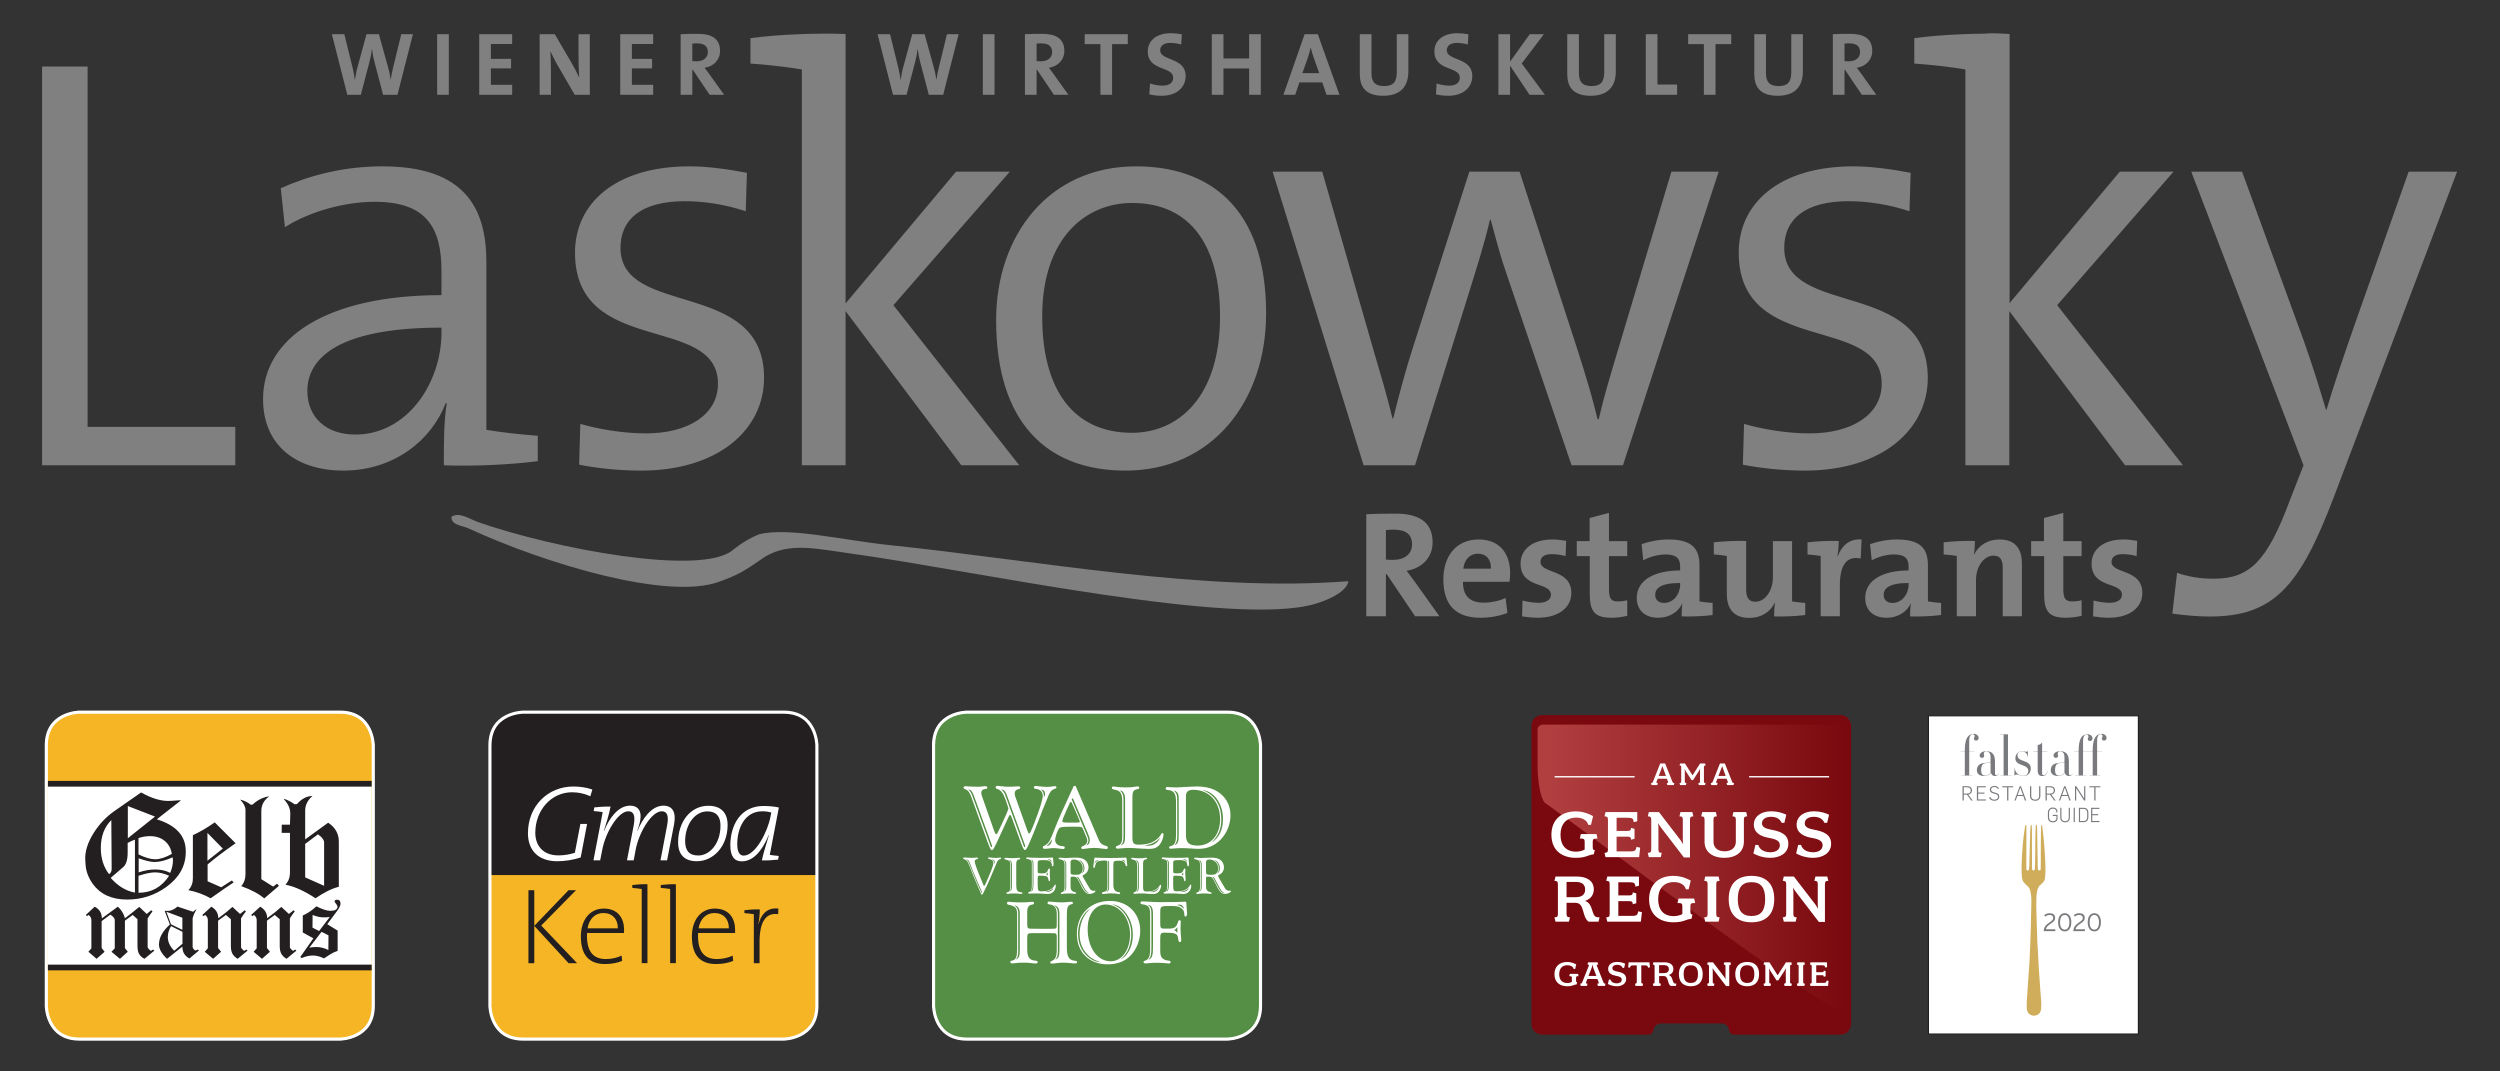 <?xml version="1.0" encoding="UTF-8" standalone="no"?>
<!DOCTYPE svg PUBLIC "-//W3C//DTD SVG 1.1//EN" "http://www.w3.org/Graphics/SVG/1.1/DTD/svg11.dtd">
<svg width="100%" height="100%" viewBox="0 0 2481 1063" version="1.1" xmlns="http://www.w3.org/2000/svg" xmlns:xlink="http://www.w3.org/1999/xlink" xml:space="preserve" xmlns:serif="http://www.serif.com/" style="fill-rule:evenodd;clip-rule:evenodd;">
    <rect x="0" y="0" width="2481" height="1063" fill="#333333" stroke="none"/>
    <g transform="matrix(7.091,0,0,7.091,1994.13,193.22)">
        <path d="M0,15.214L0,-22.49C-4.217,-22.655 -9.674,-22.407 -13.312,-21.911L-13.312,-18.356C-10.914,-18.19 -8.103,-17.859 -6.119,-17.529L-6.119,37.869" style="fill:rgb(128,128,128);fill-rule:nonzero;"/>
    </g>
    <g transform="matrix(7.091,0,0,7.091,233.507,182.671)">
        <path d="M0,39.357L0,33.983L-20.671,33.983L-20.671,-16.454L-27.038,-16.454L-27.038,39.357L0,39.357ZM42.333,38.778L42.333,35.223C39.935,35.057 37.124,34.727 35.14,34.396L35.14,10.914C35.14,3.142 31.915,-2.481 20.587,-2.481C15.047,-2.481 10.252,-1.158 6.366,0.578L6.944,6.035C10.582,3.72 15.544,2.48 19.512,2.48C26.623,2.48 28.856,5.953 28.856,12.154L28.856,15.544C12.815,15.544 3.885,21.497 3.885,30.096C3.885,36.628 8.598,40.101 15.13,40.101C22.158,40.101 27.45,35.884 29.434,30.675L29.6,30.675C29.186,33.073 29.186,36.215 29.186,39.357C33.155,39.522 38.612,39.274 42.333,38.778M28.856,20.753C28.856,27.864 24.06,35.057 16.784,35.057C12.732,35.057 10.086,32.66 10.086,28.939C10.086,24.97 13.394,20.092 28.856,20.092L28.856,20.753ZM74.001,27.12C74.001,13.146 53.908,18.769 53.908,8.929C53.908,4.878 56.885,2.397 62.921,2.397C65.732,2.397 68.709,2.893 71.437,3.803L71.603,-1.571C69.04,-2.068 66.146,-2.481 63.582,-2.481C53.164,-2.481 47.542,2.728 47.542,9.591C47.542,24.226 67.551,18.107 67.551,27.947C67.551,32.246 63.417,34.892 57.464,34.892C54.239,34.892 50.932,34.313 48.286,33.569L48.121,39.274C50.601,39.77 53.743,40.101 56.802,40.101C67.551,40.101 74.001,34.396 74.001,27.12M109.719,39.357L92.108,16.95L108.396,-1.737L100.872,-1.737L85.41,16.702L85.41,-21.002C81.194,-21.167 75.736,-20.919 72.098,-20.423L72.098,-16.868C74.496,-16.703 77.307,-16.372 79.292,-16.041L79.292,39.357L85.41,39.357L85.41,17.777L101.616,39.357L109.719,39.357ZM144.265,18.107C144.265,3.059 136.079,-2.481 126.075,-2.481C113.755,-2.481 106.479,7.276 106.479,19.017C106.479,33.404 113.59,40.101 124.586,40.101C136.741,40.101 144.265,30.344 144.265,18.107M137.816,18.521C137.816,29.848 131.945,34.809 125.496,34.809C117.476,34.809 112.928,29.022 112.928,18.521C112.928,7.524 119.047,2.645 125.496,2.645C133.682,2.645 137.816,8.599 137.816,18.521M207.6,-1.737L200.986,-1.737L193.627,22.82C192.386,26.954 191.56,29.683 190.815,32.908L190.65,32.908C189.989,30.179 189.327,27.781 187.673,22.655L179.736,-1.737L172.708,-1.737L164.853,22.738C163.778,26.045 162.868,29.518 162.042,32.825L161.959,32.825C161.297,30.014 160.222,26.376 159.148,22.738L152.119,-1.737L145.174,-1.737L157.907,39.357L165.101,39.357L172.625,15.296C173.7,11.823 174.775,8.516 175.602,4.961L175.684,4.961C176.428,7.689 177.09,10.252 177.999,12.816L187.012,39.357L194.205,39.357L207.6,-1.737ZM236.867,27.12C236.867,13.146 216.775,18.769 216.775,8.929C216.775,4.878 219.751,2.397 225.787,2.397C228.598,2.397 231.575,2.893 234.304,3.803L234.469,-1.571C231.906,-2.068 229.012,-2.481 226.449,-2.481C216.031,-2.481 210.408,2.728 210.408,9.591C210.408,24.226 230.417,18.107 230.417,27.947C230.417,32.246 226.283,34.892 220.33,34.892C217.105,34.892 213.798,34.313 211.152,33.569L210.987,39.274C213.467,39.77 216.609,40.101 219.669,40.101C230.417,40.101 236.867,34.396 236.867,27.12M272.586,39.357L254.974,16.95L271.263,-1.737L263.738,-1.737L248.277,16.702L248.277,-21.002C244.06,-21.167 246.011,-21.077 242.373,-20.581L242.373,-17.026C244.771,-16.86 240.174,-16.372 242.158,-16.041L242.158,39.357L248.277,39.357L248.277,17.777L264.483,39.357L272.586,39.357ZM310.947,-1.737L304.167,-1.737L296.808,19.099C295.155,23.812 293.418,28.939 292.674,31.585L292.592,31.585C291.682,28.525 290.772,25.549 289.45,21.828L280.85,-1.737L273.74,-1.737L289.45,39.357L287.548,44.235C284.323,52.917 281.843,55.232 276.882,55.232C275.063,55.232 273.409,54.984 271.755,54.405L271.094,60.111C272.747,60.359 274.815,60.524 276.303,60.524C285.315,60.524 288.953,56.307 293.749,43.657L310.947,-1.737Z" style="fill:rgb(128,128,128);fill-rule:nonzero;"/>
    </g>
    <g transform="matrix(7.091,0,0,7.091,1428.47,510.633)">
        <path d="M0,14.233L-3.426,9.432C-3.786,8.946 -4.187,8.396 -4.589,7.867C-2.432,7.529 -0.952,6.006 -0.952,3.891C-0.952,0.973 -2.982,-0.127 -6.133,-0.127C-7.783,-0.127 -9.115,-0.106 -10.236,-0.042L-10.236,14.233L-7.487,14.233L-7.487,8.332L-7.381,8.332L-3.405,14.233L0,14.233ZM-3.828,4.166C-3.828,5.499 -4.843,6.344 -6.493,6.344C-6.916,6.344 -7.296,6.323 -7.487,6.302L-7.487,2.178C-7.212,2.136 -6.81,2.115 -6.408,2.115C-4.674,2.115 -3.828,2.791 -3.828,4.166M9.898,8.184C9.898,5.583 8.544,3.489 5.478,3.489C2.326,3.489 0.55,5.858 0.55,9.073C0.55,12.774 2.411,14.444 5.752,14.444C7.064,14.444 8.396,14.212 9.517,13.768L9.263,11.674C8.354,12.097 7.233,12.33 6.197,12.33C4.251,12.33 3.278,11.378 3.299,9.411L9.813,9.411C9.876,8.967 9.898,8.544 9.898,8.184M7.212,7.571L3.342,7.571C3.49,6.302 4.272,5.477 5.393,5.477C6.535,5.477 7.254,6.26 7.212,7.571M18.463,10.976C18.463,7.571 14.148,8.332 14.148,6.619C14.148,5.964 14.656,5.541 15.713,5.541C16.369,5.541 17.067,5.647 17.659,5.816L17.744,3.68C17.109,3.574 16.432,3.489 15.819,3.489C12.858,3.489 11.357,5.012 11.357,6.852C11.357,10.426 15.608,9.369 15.608,11.23C15.608,11.928 14.931,12.351 13.895,12.351C13.091,12.351 12.287,12.203 11.632,12.034L11.568,14.254C12.245,14.36 13.006,14.444 13.768,14.444C16.644,14.444 18.463,13.049 18.463,10.976M26.288,14.17L26.288,11.991C25.907,12.097 25.421,12.16 24.976,12.16C24.046,12.16 23.729,11.78 23.729,10.426L23.729,5.816L26.288,5.816L26.288,3.722L23.729,3.722L23.729,-0.233L21.022,0.486L21.022,3.722L19.224,3.722L19.224,5.816L21.043,5.816L21.043,11.145C21.043,13.599 21.762,14.444 24.088,14.444C24.828,14.444 25.611,14.339 26.288,14.17M38.237,14.064L38.237,12.372C37.623,12.33 36.904,12.245 36.397,12.16L36.397,7.148C36.397,4.843 35.445,3.489 32.061,3.489C30.708,3.489 29.354,3.764 28.297,4.145L28.529,6.408C29.418,5.9 30.687,5.583 31.638,5.583C33.161,5.583 33.69,6.154 33.69,7.254L33.69,7.825C30.116,7.825 27.62,9.157 27.62,11.674C27.62,13.366 28.72,14.444 30.623,14.444C32.188,14.444 33.478,13.62 33.986,12.435L34.007,12.456C33.922,13.006 33.901,13.641 33.901,14.254C35.276,14.296 36.904,14.233 38.237,14.064M33.69,9.834C33.69,11.103 32.78,12.372 31.448,12.372C30.665,12.372 30.2,11.928 30.2,11.251C30.2,10.405 30.835,9.58 33.69,9.58L33.69,9.834ZM51.199,14.064L51.199,12.372C50.586,12.33 49.867,12.245 49.359,12.16L49.359,3.722L46.673,3.722L46.673,8.798C46.673,10.638 45.595,12.203 44.22,12.203C43.226,12.203 42.93,11.547 42.93,10.447L42.93,3.701C41.471,3.659 39.8,3.722 38.404,3.891L38.404,5.583C39.017,5.625 39.715,5.71 40.223,5.795L40.223,11.103C40.223,12.943 40.984,14.466 43.374,14.466C45.087,14.466 46.314,13.599 46.927,12.351L46.969,12.372C46.864,12.964 46.842,13.768 46.842,14.254C48.238,14.296 49.867,14.233 51.199,14.064M55.894,3.701C54.477,3.659 52.848,3.722 51.516,3.891L51.516,5.583C52.129,5.625 52.848,5.71 53.356,5.795L53.356,14.233L56.042,14.233L56.042,9.94C56.042,7.021 57.015,5.752 58.96,6.154L59.087,3.489C57.269,3.341 56.253,4.505 55.746,5.837L55.704,5.837C55.83,5.097 55.894,4.251 55.894,3.701M70.21,14.064L70.21,12.372C69.597,12.33 68.878,12.245 68.37,12.16L68.37,7.148C68.37,4.843 67.418,3.489 64.035,3.489C62.681,3.489 61.328,3.764 60.27,4.145L60.503,6.408C61.391,5.9 62.66,5.583 63.612,5.583C65.134,5.583 65.663,6.154 65.663,7.254L65.663,7.825C62.089,7.825 59.593,9.157 59.593,11.674C59.593,13.366 60.693,14.444 62.597,14.444C64.162,14.444 65.452,13.62 65.959,12.435L65.98,12.456C65.896,13.006 65.875,13.641 65.875,14.254C67.249,14.296 68.878,14.233 70.21,14.064M65.663,9.834C65.663,11.103 64.754,12.372 63.421,12.372C62.639,12.372 62.174,11.928 62.174,11.251C62.174,10.405 62.808,9.58 65.663,9.58L65.663,9.834ZM74.947,3.701C73.53,3.659 71.902,3.722 70.569,3.891L70.569,5.583C71.183,5.625 71.902,5.71 72.409,5.795L72.409,14.233L75.095,14.233L75.095,9.157C75.095,7.317 76.174,5.752 77.548,5.752C78.542,5.752 78.839,6.408 78.839,7.508L78.839,14.233L81.524,14.233L81.524,6.852C81.524,5.012 80.763,3.489 78.394,3.489C76.681,3.489 75.455,4.356 74.82,5.604L74.799,5.583C74.905,5.033 74.947,4.208 74.947,3.701M89.876,14.17L89.876,11.991C89.495,12.097 89.008,12.16 88.564,12.16C87.634,12.16 87.316,11.78 87.316,10.426L87.316,5.816L89.876,5.816L89.876,3.722L87.316,3.722L87.316,-0.233L84.609,0.486L84.609,3.722L82.812,3.722L82.812,5.816L84.631,5.816L84.631,11.145C84.631,13.599 85.35,14.444 87.676,14.444C88.416,14.444 89.199,14.339 89.876,14.17M98.377,10.976C98.377,7.571 94.063,8.332 94.063,6.619C94.063,5.964 94.571,5.541 95.628,5.541C96.284,5.541 96.982,5.647 97.574,5.816L97.658,3.68C97.024,3.574 96.347,3.489 95.734,3.489C92.773,3.489 91.271,5.012 91.271,6.852C91.271,10.426 95.522,9.369 95.522,11.23C95.522,11.928 94.845,12.351 93.809,12.351C93.006,12.351 92.202,12.203 91.546,12.034L91.483,14.254C92.16,14.36 92.921,14.444 93.682,14.444C96.559,14.444 98.377,13.049 98.377,10.976" style="fill:rgb(128,128,128);fill-rule:nonzero;"/>
    </g>
    <g transform="matrix(7.091,0,0,7.091,1338.09,554.152)">
        <path d="M0,3.19C-0.139,4.267 -1.746,5.478 -4.542,6.332C-15.722,9.747 -52.437,1.693 -69.268,-0.628C-74.347,-1.329 -78.184,-2.31 -81.633,-0.231C-84.719,1.887 -85.292,2.265 -88.114,3.287C-95.215,5.857 -112.177,0.856 -123.132,-4.201C-123.957,-4.581 -125.59,-4.651 -125.521,-5.829C-124.429,-6.557 -122.976,-5.494 -121.755,-5.068C-111.055,-1.335 -90.648,2.495 -86.18,-1.138C-86.217,-1.108 -84.564,-2.55 -82.446,-3.384C-78.304,-4.401 -70.61,-2.524 -64.254,-1.866C-43.621,0.265 -20.307,4.781 0,3.19" style="fill:rgb(128,128,128);fill-rule:nonzero;"/>
    </g>
    <g transform="matrix(7.091,0,0,7.091,951.34,94.068)">
        <path d="M0,-8.48L-1.633,-8.48L-2.789,-3.744C-2.915,-3.241 -3.015,-2.714 -3.103,-2.123L-3.116,-2.123C-3.191,-2.714 -3.329,-3.304 -3.455,-3.769L-4.761,-8.48L-6.495,-8.48L-7.789,-3.744C-7.94,-3.204 -8.028,-2.638 -8.116,-2.073L-8.128,-2.073C-8.204,-2.663 -8.304,-3.241 -8.442,-3.794L-9.598,-8.48L-11.344,-8.48L-9.184,0L-7.287,0L-6.055,-4.711C-5.905,-5.276 -5.804,-5.829 -5.741,-6.42L-5.729,-6.42C-5.641,-5.817 -5.553,-5.214 -5.402,-4.673L-4.171,0L-2.161,0L0,-8.48ZM5.023,-8.48L3.39,-8.48L3.39,0L5.023,0L5.023,-8.48ZM15.36,0L13.325,-2.852C13.111,-3.141 12.872,-3.467 12.634,-3.781C13.915,-3.982 14.795,-4.887 14.795,-6.143C14.795,-7.877 13.589,-8.53 11.717,-8.53C10.737,-8.53 9.945,-8.518 9.279,-8.48L9.279,0L10.913,0L10.913,-3.505L10.975,-3.505L13.337,0L15.36,0ZM13.086,-5.98C13.086,-5.188 12.483,-4.686 11.503,-4.686C11.252,-4.686 11.026,-4.699 10.913,-4.711L10.913,-7.161C11.076,-7.186 11.315,-7.199 11.553,-7.199C12.583,-7.199 13.086,-6.797 13.086,-5.98M23.675,-7.085L23.675,-8.48L17.645,-8.48L17.645,-7.085L19.843,-7.085L19.843,0L21.476,0L21.476,-7.085L23.675,-7.085ZM31.775,-2.626C31.775,-5.276 28.208,-4.711 28.208,-6.231C28.208,-6.834 28.685,-7.261 29.627,-7.261C30.142,-7.261 30.67,-7.173 31.147,-7.035L31.235,-8.467C30.733,-8.555 30.18,-8.618 29.703,-8.618C27.667,-8.618 26.474,-7.575 26.474,-6.068C26.474,-3.279 30.029,-4.02 30.029,-2.399C30.029,-1.621 29.389,-1.281 28.559,-1.281C27.944,-1.281 27.265,-1.42 26.788,-1.583L26.687,-0.063C27.215,0.075 27.818,0.138 28.421,0.138C30.507,0.138 31.775,-1.03 31.775,-2.626M42.291,0L42.291,-8.48L40.657,-8.48L40.657,-5.088L37.064,-5.088L37.064,-8.48L35.431,-8.48L35.431,0L37.064,0L37.064,-3.681L40.657,-3.681L40.657,0L42.291,0ZM53.296,0L50.268,-8.48L48.421,-8.48L45.456,0L47.102,0L47.693,-1.734L50.896,-1.734L51.487,0L53.296,0ZM50.469,-3.028L48.107,-3.028L48.874,-5.188C49.037,-5.678 49.175,-6.168 49.276,-6.608L49.288,-6.608C49.389,-6.131 49.514,-5.716 49.678,-5.251L50.469,-3.028ZM62.942,-3.291L62.942,-8.48L61.321,-8.48L61.321,-3.191C61.321,-1.746 60.794,-1.219 59.537,-1.219C58.13,-1.219 57.779,-1.972 57.779,-3.04L57.779,-8.48L56.145,-8.48L56.145,-2.94C56.145,-1.319 56.748,0.138 59.424,0.138C61.661,0.138 62.942,-0.98 62.942,-3.291M71.887,-2.626C71.887,-5.276 68.319,-4.711 68.319,-6.231C68.319,-6.834 68.796,-7.261 69.739,-7.261C70.254,-7.261 70.781,-7.173 71.259,-7.035L71.347,-8.467C70.844,-8.555 70.291,-8.618 69.814,-8.618C67.779,-8.618 66.585,-7.575 66.585,-6.068C66.585,-3.279 70.141,-4.02 70.141,-2.399C70.141,-1.621 69.5,-1.281 68.671,-1.281C68.055,-1.281 67.377,-1.42 66.899,-1.583L66.799,-0.063C67.327,0.075 67.93,0.138 68.533,0.138C70.618,0.138 71.887,-1.03 71.887,-2.626M82.05,0L78.809,-4.384L81.912,-8.48L79.927,-8.48L77.176,-4.636L77.176,-8.48L75.543,-8.48L75.543,0L77.176,0L77.176,-4.07L79.902,0L82.05,0ZM91.975,-3.291L91.975,-8.48L90.354,-8.48L90.354,-3.191C90.354,-1.746 89.827,-1.219 88.57,-1.219C87.163,-1.219 86.811,-1.972 86.811,-3.04L86.811,-8.48L85.178,-8.48L85.178,-2.94C85.178,-1.319 85.781,0.138 88.457,0.138C90.693,0.138 91.975,-0.98 91.975,-3.291M100.554,0L100.554,-1.432L97.803,-1.432L97.803,-8.48L96.17,-8.48L96.17,0L100.554,0ZM108.129,-7.085L108.129,-8.48L102.099,-8.48L102.099,-7.085L104.298,-7.085L104.298,0L105.931,0L105.931,-7.085L108.129,-7.085ZM118.154,-3.291L118.154,-8.48L116.533,-8.48L116.533,-3.191C116.533,-1.746 116.006,-1.219 114.749,-1.219C113.342,-1.219 112.99,-1.972 112.99,-3.04L112.99,-8.48L111.357,-8.48L111.357,-2.94C111.357,-1.319 111.96,0.138 114.636,0.138C116.872,0.138 118.154,-0.98 118.154,-3.291M128.429,0L126.394,-2.852C126.181,-3.141 125.942,-3.467 125.703,-3.781C126.985,-3.982 127.864,-4.887 127.864,-6.143C127.864,-7.877 126.658,-8.53 124.786,-8.53C123.806,-8.53 123.015,-8.518 122.349,-8.48L122.349,0L123.982,0L123.982,-3.505L124.045,-3.505L126.407,0L128.429,0ZM126.156,-5.98C126.156,-5.188 125.552,-4.686 124.573,-4.686C124.321,-4.686 124.095,-4.699 123.982,-4.711L123.982,-7.161C124.145,-7.186 124.384,-7.199 124.623,-7.199C125.653,-7.199 126.156,-6.797 126.156,-5.98" style="fill:rgb(128,128,128);fill-rule:nonzero;"/>
    </g>
    <g transform="matrix(7.091,0,0,7.091,409.781,93.713)">
        <path d="M0,-8.43L-1.633,-8.43L-2.789,-3.694C-2.915,-3.191 -3.015,-2.664 -3.103,-2.073L-3.116,-2.073C-3.191,-2.664 -3.329,-3.254 -3.455,-3.719L-4.761,-8.43L-6.495,-8.43L-7.789,-3.694C-7.94,-3.154 -8.028,-2.588 -8.116,-2.023L-8.128,-2.023C-8.204,-2.613 -8.304,-3.191 -8.442,-3.744L-9.598,-8.43L-11.344,-8.43L-9.184,0.05L-7.287,0.05L-6.055,-4.661C-5.905,-5.226 -5.804,-5.779 -5.741,-6.37L-5.729,-6.37C-5.641,-5.767 -5.553,-5.164 -5.402,-4.623L-4.171,0.05L-2.161,0.05L0,-8.43ZM5.023,-8.43L3.39,-8.43L3.39,0.05L5.023,0.05L5.023,-8.43ZM13.89,0.05L13.89,-1.344L10.913,-1.344L10.913,-3.643L13.739,-3.643L13.739,-4.975L10.913,-4.975L10.913,-7.061L13.89,-7.061L13.89,-8.43L9.279,-8.43L9.279,0.05L13.89,0.05ZM24.757,0.05L24.757,-8.43L23.174,-8.43L23.174,-5.792C23.174,-4.749 23.199,-3.241 23.262,-2.387C22.948,-3.028 22.609,-3.731 22.219,-4.385L19.857,-8.43L17.734,-8.43L17.734,0.05L19.317,0.05L19.317,-2.978C19.317,-3.995 19.292,-5.327 19.242,-6.056C19.493,-5.503 19.795,-4.875 20.159,-4.234L22.646,0.05L24.757,0.05ZM33.624,0.05L33.624,-1.344L30.646,-1.344L30.646,-3.643L33.473,-3.643L33.473,-4.975L30.646,-4.975L30.646,-7.061L33.624,-7.061L33.624,-8.43L29.013,-8.43L29.013,0.05L33.624,0.05ZM43.549,0.05L41.513,-2.802C41.3,-3.091 41.061,-3.417 40.823,-3.731C42.104,-3.932 42.983,-4.837 42.983,-6.093C42.983,-7.827 41.777,-8.48 39.905,-8.48C38.925,-8.48 38.134,-8.468 37.468,-8.43L37.468,0.05L39.101,0.05L39.101,-3.455L39.164,-3.455L41.526,0.05L43.549,0.05ZM41.275,-5.93C41.275,-5.138 40.672,-4.636 39.692,-4.636C39.441,-4.636 39.214,-4.649 39.101,-4.661L39.101,-7.111C39.265,-7.136 39.503,-7.149 39.742,-7.149C40.772,-7.149 41.275,-6.747 41.275,-5.93" style="fill:rgb(128,128,128);fill-rule:nonzero;"/>
    </g>
    <g transform="matrix(7.091,0,0,7.091,78.97,1031.22)">
        <path d="M0,-45.757C0,-45.757 -4.658,-45.757 -4.658,-41.099L-4.658,-4.657C-4.658,-4.657 -4.658,0 0,0L36.442,0C36.442,0 41.1,0 41.1,-4.657L41.1,-41.099C41.1,-41.099 41.1,-45.757 36.442,-45.757L0,-45.757Z" style="fill:rgb(245,181,36);fill-rule:nonzero;stroke:white;stroke-width:0.26px;"/>
    </g>
    <g transform="matrix(7.091,0,0,7.091,337.394,705.186)">
        <path d="M0,46.195L-36.442,46.195C-41.263,46.195 -41.319,41.367 -41.319,41.318L-41.319,4.876C-41.319,0.056 -36.491,0 -36.442,0L0,0C4.821,0 4.877,4.828 4.877,4.876L4.877,41.318C4.877,46.139 0.049,46.195 0,46.195M-36.442,0.438C-36.453,0.438 -37.581,0.446 -38.686,1.003C-40.142,1.737 -40.881,3.04 -40.881,4.876L-40.881,41.318C-40.881,41.329 -40.872,42.457 -40.315,43.563C-39.581,45.019 -38.278,45.757 -36.442,45.757L0,45.757C0.011,45.757 1.139,45.748 2.244,45.191C3.7,44.457 4.439,43.154 4.439,41.318L4.439,4.876C4.439,4.865 4.43,3.737 3.873,2.632C3.139,1.176 1.836,0.438 0,0.438L-36.442,0.438Z" style="fill:white;fill-rule:nonzero;"/>
    </g>
    <g transform="matrix(7.091,0,0,7.091,41.773,703.612)">
        <rect x="0.811" y="10.301" width="45.314" height="25.815" style="fill:white;"/>
    </g>
    <g transform="matrix(7.091,0,0,7.091,41.773,522.867)">
        <rect x="0.815" y="35.552" width="45.31" height="0.801" style="fill:rgb(35,31,32);"/>
    </g>
    <g transform="matrix(7.091,0,0,7.091,41.773,887.512)">
        <rect x="0.811" y="9.842" width="45.314" height="0.8" style="fill:rgb(35,31,32);"/>
    </g>
    <g transform="matrix(7.091,0,0,7.091,184.348,833.631)">
        <path d="M0,1.676L0,1.563C0,-0.589 -1.359,-2.061 -4.054,-2.898L-0.725,-5.503L-0.747,-5.571L-2.083,-5.48C-3.306,-5.389 -4.688,-5.774 -6.25,-6.658L-9.987,-4.053C-11.096,-3.283 -12.048,-2.287 -12.84,-1.064C-13.723,0.317 -14.131,1.608 -14.063,2.808L-14.018,3.51C-13.95,4.416 -13.61,5.299 -12.999,6.16C-11.934,7.609 -10.349,8.334 -8.198,8.334C-6.182,8.334 -4.348,7.745 -2.717,6.567C-0.906,5.254 0,3.624 0,1.676M-4.303,-3.283L-8.107,-0.249L-8.107,-4.755L-4.303,-3.283ZM-1.948,1.948C-2.853,2.446 -3.623,2.695 -4.28,2.695C-4.891,2.695 -5.684,2.469 -6.613,2.016L-6.613,-0.272C-6.092,-0.453 -5.548,-0.543 -4.982,-0.543C-3.374,-0.543 -2.197,0.385 -1.948,1.948M-1.789,2.808C-1.789,3.42 -1.925,4.009 -2.174,4.597C-2.785,4.28 -3.487,4.122 -4.303,4.122C-5.005,4.122 -5.775,4.258 -6.59,4.529L-6.59,2.559C-5.639,2.899 -4.891,3.08 -4.348,3.08C-3.646,3.08 -2.808,2.854 -1.834,2.423L-1.789,2.808ZM-2.333,5.005C-3.374,6.59 -4.801,7.383 -6.613,7.383L-6.613,5.005C-5.639,4.688 -4.869,4.529 -4.303,4.529C-3.669,4.529 -3.012,4.688 -2.333,5.005M-10.372,4.031C-10.372,4.371 -10.485,4.62 -10.734,4.778C-11.504,3.782 -11.889,2.559 -11.889,1.132C-11.889,-0.521 -11.391,-1.834 -10.417,-2.785L-10.372,4.031ZM-7.111,7.36C-8.356,7.134 -9.489,6.454 -10.508,5.299C-9.738,4.643 -9.149,4.144 -8.741,3.782C-8.334,3.42 -8.13,2.74 -8.13,1.744L-8.13,0.408C-7.767,0.204 -7.428,0.046 -7.111,-0.045L-7.111,7.36ZM6.975,0.453L4.054,-2.468C3.057,-1.766 2.038,-1.155 0.996,-0.679L0.996,5.367C0.996,6.024 0.793,6.567 0.362,7.02C1.449,7.224 2.491,7.609 3.487,8.153L5.458,6.771C5.911,6.454 6.318,6.183 6.703,5.933L6.454,5.662L4.959,6.613L3.057,5.775L3.057,3.42C4.031,2.582 5.322,1.608 6.975,0.453M5.186,1.2L3.035,2.899L3.035,-0.996L5.186,1.2ZM13.044,6.409L12.772,6.115L12.228,6.522L10.575,5.48L10.575,-4.053C10.575,-4.891 10.938,-5.571 11.685,-6.114C10.847,-6.001 10.054,-5.616 9.352,-4.959L9.103,-4.937C8.673,-5.276 8.175,-5.525 7.609,-5.661C8.107,-5.14 8.356,-4.665 8.356,-4.212L8.356,4.824C8.356,5.48 8.152,6.024 7.767,6.454C9.194,6.975 10.258,7.541 10.983,8.175L13.044,6.409ZM21.423,6.545L21.423,0.227C21.423,-0.883 20.924,-1.766 19.928,-2.423L16.712,-0.09L16.712,-4.099C16.712,-4.891 17.052,-5.571 17.731,-6.159C16.939,-6.159 16.214,-5.774 15.557,-5.027L15.218,-5.005C14.833,-5.299 14.357,-5.548 13.814,-5.752L13.746,-5.684C14.357,-5.05 14.651,-4.348 14.629,-3.6L14.584,-2.151L13.429,-2.151L13.429,-0.996L14.584,-0.996L14.584,4.575C14.584,5.231 14.38,5.798 13.949,6.25C15.218,6.5 16.622,7.134 18.162,8.153C19.339,7.337 20.426,6.794 21.423,6.545M19.362,6.409L16.712,5.231L16.712,0.544L18.501,-0.792C18.999,-0.453 19.294,-0.113 19.362,0.272L19.362,6.409Z" style="fill:rgb(35,31,32);fill-rule:nonzero;"/>
    </g>
    <g transform="matrix(7.091,0,0,7.091,153.179,900.992)">
        <path d="M0,5.986L-0.185,5.832L-0.478,6.017C-0.695,5.878 -0.849,5.724 -0.941,5.523L-0.941,1.466C-0.864,1.327 -0.741,1.157 -0.602,0.956C-0.494,0.818 -0.386,0.663 -0.262,0.494L-0.432,0.324L-1.065,0.848L-2.114,-0.139C-2.994,0.586 -3.658,1.111 -4.121,1.45C-4.275,0.833 -4.599,0.293 -5.109,-0.17L-7.347,1.466C-7.347,0.725 -7.686,0.185 -8.35,-0.17L-9.585,0.987L-9.446,1.157L-9.199,0.987C-8.936,1.188 -8.813,1.435 -8.813,1.697L-8.813,5.662L-9.23,6.14L-8.088,7.128L-6.961,6.14L-7.378,5.616L-7.378,1.851L-6.158,0.941C-5.742,1.219 -5.541,1.466 -5.541,1.697L-5.541,5.662L-6.004,6.14L-4.815,7.128L-3.72,6.14L-4.121,5.616L-4.121,1.79L-3.025,0.987L-2.361,1.589L-2.361,5.276C-2.361,5.755 -2.3,6.109 -2.176,6.372C-2.037,6.665 -1.775,6.912 -1.389,7.128L0,5.986ZM6.235,5.971L6.066,5.832L5.788,5.971C5.587,5.909 5.433,5.755 5.356,5.492L5.356,1.45C5.464,1.034 5.633,0.648 5.88,0.262L5.849,0.201L5.417,0.54L3.226,-0.185C2.747,0.262 2.207,0.463 1.636,0.416L1.435,0.401L2.176,2.33C1.157,3.24 0.648,4.165 0.648,5.122C0.648,5.755 1.019,6.418 1.744,7.097L1.821,7.097L3.92,5.415C3.92,6.171 4.244,6.727 4.908,7.081L6.235,5.971ZM3.92,3.07L2.33,2.299L1.682,0.54L3.92,1.373L3.92,3.07ZM3.936,5.014L2.778,6.001C2.176,5.4 1.883,4.752 1.883,4.058C1.883,3.579 2.037,3.07 2.33,2.546L3.936,3.348L3.936,5.014ZM13.042,5.986L12.887,5.832L12.563,6.017C12.363,5.878 12.208,5.708 12.131,5.523L12.131,1.466C12.347,1.111 12.579,0.787 12.81,0.494L12.656,0.324L11.992,0.848L10.927,-0.139C10.48,0.278 9.816,0.818 8.952,1.45C8.952,0.756 8.628,0.216 7.979,-0.17L6.714,0.987L6.868,1.157L7.115,0.987C7.362,1.188 7.485,1.435 7.485,1.697L7.485,5.662L7.053,6.14L8.226,7.128L9.338,6.14L8.921,5.616L8.921,1.79L10.017,0.987L10.711,1.589L10.711,5.276C10.711,6.202 10.912,6.649 11.653,7.128L13.042,5.986ZM19.879,5.986L19.725,5.832L19.401,6.017C19.2,5.878 19.046,5.708 18.968,5.523L18.968,1.466C19.184,1.111 19.416,0.787 19.647,0.494L19.493,0.324L18.829,0.848L17.765,-0.139C17.317,0.278 16.653,0.818 15.789,1.45C15.789,0.756 15.465,0.216 14.817,-0.17L13.551,0.987L13.705,1.157L13.952,0.987C14.199,1.188 14.323,1.435 14.323,1.697L14.323,5.662L13.891,6.14L15.064,7.128L16.175,6.14L15.758,5.616L15.758,1.79L16.854,0.987L17.548,1.589L17.548,5.276C17.548,6.202 17.749,6.649 18.49,7.128L19.879,5.986ZM26.053,-0.571C26.053,-0.957 25.898,-1.142 25.59,-1.142C25.343,-1.142 25.219,-1.065 25.219,-0.895L25.296,-0.756C25.528,-0.463 25.636,-0.278 25.636,-0.17C25.636,0.123 25.343,0.37 25.049,0.37L24.648,0.416C24.17,0.416 23.521,0.201 22.673,-0.216C22.101,0.324 21.469,0.756 20.774,1.064L20.774,3.44L22.256,4.258L20.419,6.881L20.62,7.02C21.16,6.788 21.669,6.665 22.179,6.665C22.688,6.665 23.213,6.804 23.737,7.066C24.17,6.773 24.478,6.588 24.648,6.48C24.972,6.279 25.312,6.125 25.651,6.017L25.651,3.178L24.2,2.283L25.605,0.386C25.898,-0.015 26.053,-0.339 26.053,-0.571M24.555,1.265L23.058,3.24L22.132,2.762L22.148,0.987C22.719,1.219 23.228,1.327 23.691,1.327C24.015,1.327 24.309,1.311 24.555,1.265M24.37,3.842L24.355,5.893C23.784,5.616 23.228,5.477 22.688,5.477C22.302,5.477 21.963,5.508 21.685,5.569L23.398,3.348L24.37,3.842Z" style="fill:rgb(35,31,32);fill-rule:nonzero;"/>
    </g>
    <g transform="matrix(7.091,0,0,7.091,486.197,1031.22)">
        <path d="M0,-22.963L0,-4.658C0,-4.658 0,0 4.658,0L41.1,0C41.1,0 45.757,0 45.757,-4.658L45.757,-22.963L0,-22.963Z" style="fill:rgb(245,181,36);fill-rule:nonzero;"/>
    </g>
    <g transform="matrix(7.091,0,0,7.091,486.19,705.51)">
        <path d="M0,22.965L0,4.658C0,4.658 0.053,0.075 4.711,0.075L41.102,0C41.102,0 45.76,0 45.76,4.658L45.76,22.965L0,22.965Z" style="fill:rgb(35,31,32);fill-rule:nonzero;"/>
    </g>
    <g transform="matrix(7.091,0,0,7.091,777.65,705.186)">
        <path d="M0,46.195L-36.442,46.195C-41.263,46.195 -41.319,41.367 -41.319,41.318L-41.319,4.876C-41.319,0.056 -36.491,0 -36.442,0L0,0C4.821,0 4.877,4.828 4.877,4.876L4.877,41.318C4.877,46.139 0.049,46.195 0,46.195M-36.442,0.438C-36.453,0.438 -37.581,0.446 -38.686,1.003C-40.142,1.737 -40.881,3.04 -40.881,4.876L-40.881,41.318C-40.881,41.329 -40.872,42.457 -40.315,43.563C-39.581,45.019 -38.278,45.757 -36.442,45.757L0,45.757C0.011,45.757 1.139,45.748 2.244,45.191C3.7,44.457 4.439,43.154 4.439,41.318L4.439,4.876C4.439,4.865 4.43,3.737 3.873,2.632C3.139,1.176 1.836,0.438 0,0.438L-36.442,0.438Z" style="fill:white;fill-rule:nonzero;"/>
    </g>
    <g transform="matrix(7.091,0,0,7.091,585.836,845.026)">
        <path d="M0,-7.731C-0.802,-8.109 -1.725,-8.291 -2.542,-8.291C-5.477,-8.291 -7.701,-5.779 -7.701,-2.602C-7.701,-1.074 -6.839,0.545 -4.463,0.545C-3.571,0.545 -2.86,0.394 -2.164,0.182L-1.392,-3.858L-0.454,-3.858L-1.347,0.832C-2.421,1.196 -3.646,1.362 -4.63,1.362C-7.383,1.362 -8.73,-0.272 -8.73,-2.541C-8.73,-6.43 -5.886,-9.093 -2.391,-9.093C-1.422,-9.093 -0.514,-8.956 0.287,-8.669L0,-7.731Z" style="fill:white;fill-rule:nonzero;"/>
    </g>
    <g transform="matrix(7.091,0,0,7.091,662.012,799.536)">
        <path d="M0,7.656L-0.923,7.656L0,2.784C0.272,1.407 0,0.787 -0.742,0.787C-2.149,0.787 -3.904,3.647 -4.388,6.128L-4.675,7.656L-5.613,7.656L-4.675,2.784C-4.418,1.407 -4.66,0.787 -5.432,0.787C-6.839,0.787 -8.594,3.707 -9.063,6.128L-9.366,7.656L-10.304,7.656L-9.018,0.953L-9.002,0.908C-9.335,0.847 -9.835,0.787 -10.273,0.757L-10.183,0.242C-9.562,0.167 -8.594,0.106 -7.913,0.136C-8.14,1.286 -8.488,2.421 -8.851,3.541L-8.821,3.556C-8.125,1.786 -6.839,0 -5.19,0C-4.191,0 -3.707,0.56 -3.707,1.468C-3.707,2.058 -3.858,2.603 -4.176,3.556L-4.146,3.556C-3.45,1.786 -2.149,0 -0.515,0C0.787,0 1.286,0.953 0.983,2.587L0,7.656Z" style="fill:white;fill-rule:nonzero;"/>
    </g>
    <g transform="matrix(7.091,0,0,7.091,715.014,835.05)">
        <path d="M0,-2.224C0,0.333 -1.528,1.967 -3.117,1.967C-4.403,1.967 -4.948,1.256 -4.948,-0.06C-4.948,-2.239 -3.677,-4.206 -1.831,-4.206C-0.59,-4.206 0,-3.495 0,-2.224M0.998,-2.315C0.998,-3.903 0.166,-4.993 -1.694,-4.993C-4.176,-4.993 -5.931,-2.784 -5.931,0.121C-5.931,1.846 -5.038,2.769 -3.298,2.769C-1.104,2.769 0.998,0.802 0.998,-2.315" style="fill:white;fill-rule:nonzero;"/>
    </g>
    <g transform="matrix(7.091,0,0,7.091,765.44,848.356)">
        <path d="M0,-5.931L-0.136,-5.25C-0.514,-3.283 -2.194,0.106 -3.873,0.106C-4.403,0.106 -4.766,-0.348 -4.766,-1.498C-4.766,-3.571 -3.828,-6.097 -1.241,-6.097C-0.757,-6.097 -0.348,-6.022 0,-5.931M1.059,-6.627C0.439,-6.763 -0.272,-6.839 -1.089,-6.839C-4.372,-6.839 -5.734,-4.055 -5.734,-1.332C-5.734,0.242 -5.159,0.908 -4.115,0.908C-2.058,0.908 -0.847,-1.589 -0.363,-2.769L-0.333,-2.754C-0.847,-1.089 -1.18,0.06 -1.316,0.772C-0.605,0.802 0.333,0.741 0.953,0.666L1.044,0.151C0.62,0.121 0.121,0.06 -0.212,0L1.059,-6.627Z" style="fill:white;fill-rule:nonzero;"/>
    </g>
    <g transform="matrix(7.091,0,0,7.091,564.226,883.426)">
        <path d="M0,10.213L-4.796,4.993L-4.796,10.213L-5.613,10.213L-5.613,0L-4.796,0L-4.796,4.993L0,0L1.044,0L-3.828,4.948L1.195,10.213L0,10.213Z" style="fill:rgb(35,31,32);fill-rule:nonzero;"/>
    </g>
    <g transform="matrix(7.091,0,0,7.091,613.134,937.074)">
        <path d="M0,-2.224L-4.236,-2.224C-4.025,-3.525 -3.193,-4.372 -2.027,-4.372C-0.742,-4.372 0.03,-3.48 0,-2.224M0.878,-2.012C0.878,-3.586 0.06,-4.993 -1.967,-4.993C-3.979,-4.993 -5.174,-3.328 -5.174,-1.089C-5.174,1.543 -4.01,2.769 -1.785,2.769C-0.847,2.769 -0.045,2.602 0.605,2.33L0.53,1.589C0,1.861 -0.847,2.073 -1.649,2.073C-3.45,2.073 -4.418,1.029 -4.312,-1.573L0.862,-1.573C0.878,-1.77 0.878,-1.921 0.878,-2.012" style="fill:rgb(35,31,32);fill-rule:nonzero;"/>
    </g>
    <g transform="matrix(7.091,0,0,7.091,642.529,877.313)">
        <path d="M0,11.075L-0.802,11.075L-0.802,0.696C-1.165,0.635 -1.679,0.575 -2.118,0.545L-2.118,0.136C-1.558,0.06 -0.635,0 0,0.03L0,11.075Z" style="fill:rgb(35,31,32);fill-rule:nonzero;"/>
    </g>
    <g transform="matrix(7.091,0,0,7.091,670.746,877.313)">
        <path d="M0,11.075L-0.802,11.075L-0.802,0.696C-1.165,0.635 -1.679,0.575 -2.118,0.545L-2.118,0.136C-1.558,0.06 -0.636,0 0,0.03L0,11.075Z" style="fill:rgb(35,31,32);fill-rule:nonzero;"/>
    </g>
    <g transform="matrix(7.091,0,0,7.091,723.317,937.074)">
        <path d="M0,-2.224L-4.236,-2.224C-4.025,-3.525 -3.192,-4.372 -2.027,-4.372C-0.741,-4.372 0.03,-3.48 0,-2.224M0.877,-2.012C0.877,-3.586 0.06,-4.993 -1.967,-4.993C-3.979,-4.993 -5.174,-3.328 -5.174,-1.089C-5.174,1.543 -4.009,2.769 -1.785,2.769C-0.847,2.769 -0.045,2.602 0.605,2.33L0.53,1.589C0,1.861 -0.847,2.073 -1.649,2.073C-3.45,2.073 -4.418,1.029 -4.312,-1.573L0.863,-1.573C0.877,-1.77 0.877,-1.921 0.877,-2.012" style="fill:rgb(35,31,32);fill-rule:nonzero;"/>
    </g>
    <g transform="matrix(7.091,0,0,7.091,752.609,939.002)">
        <path d="M0,-3.101L0.03,-3.086C0.302,-4.236 1.104,-5.477 2.799,-5.265L2.769,-4.478C0.998,-4.75 0.166,-3.313 0.166,-0.605L0.166,2.376L-0.636,2.376L-0.636,-4.478C-0.999,-4.538 -1.513,-4.599 -1.952,-4.629L-1.952,-5.038C-1.392,-5.113 -0.469,-5.174 0.197,-5.144C0.197,-4.599 0.136,-3.797 0,-3.101" style="fill:rgb(35,31,32);fill-rule:nonzero;"/>
    </g>
    <g transform="matrix(7.091,0,0,7.091,959.483,1031.22)">
        <path d="M0,-45.757C0,-45.757 -4.658,-45.757 -4.658,-41.099L-4.658,-4.657C-4.658,-4.657 -4.658,0 0,0L36.442,0C36.442,0 41.1,0 41.1,-4.657L41.1,-41.099C41.1,-41.099 41.1,-45.757 36.442,-45.757L0,-45.757Z" style="fill:rgb(85,142,69);fill-rule:nonzero;stroke:white;stroke-width:0.26px;"/>
    </g>
    <g transform="matrix(7.091,0,0,7.091,1217.91,705.186)">
        <path d="M0,46.195L-36.442,46.195C-41.263,46.195 -41.319,41.367 -41.319,41.318L-41.319,4.876C-41.319,0.056 -36.491,0 -36.442,0L0,0C4.821,0 4.877,4.828 4.877,4.876L4.877,41.318C4.877,46.139 0.049,46.195 0,46.195M-36.442,0.438C-36.453,0.438 -37.581,0.446 -38.686,1.003C-40.142,1.737 -40.881,3.04 -40.881,4.876L-40.881,41.318C-40.881,41.329 -40.872,42.457 -40.315,43.563C-39.581,45.019 -38.278,45.757 -36.442,45.757L0,45.757C0.011,45.757 1.139,45.748 2.244,45.191C3.7,44.457 4.439,43.154 4.439,41.318L4.439,4.876C4.439,4.865 4.43,3.737 3.873,2.632C3.139,1.176 1.836,0.438 0,0.438L-36.442,0.438Z" style="fill:white;fill-rule:nonzero;"/>
    </g>
    <g transform="matrix(7.091,0,0,7.091,968.675,887.606)">
        <path d="M0,-5.154C-0.211,-5.124 -0.384,-5.116 -0.624,-5.116C-0.843,-5.116 -1.046,-5.124 -1.257,-5.139C-1.633,-5.169 -1.633,-5.169 -1.663,-5.169C-1.761,-5.169 -1.813,-5.124 -1.813,-5.056C-1.813,-4.996 -1.776,-4.966 -1.648,-4.928C-1.309,-4.808 -1.159,-4.612 -0.903,-3.928C-0.685,-3.326 -0.196,-2.129 0.218,-1.196C0.534,-0.474 0.542,-0.467 0.655,-0.173C0.715,-0.015 0.752,0.03 0.82,0.03C0.873,0.03 0.91,-0.015 0.993,-0.166C1.354,-0.865 1.746,-1.693 2.084,-2.513L2.806,-4.236C2.995,-4.733 3.07,-4.823 3.333,-4.921C3.469,-4.966 3.506,-4.988 3.506,-5.056C3.506,-5.124 3.461,-5.162 3.386,-5.162C3.356,-5.162 3.326,-5.162 3.303,-5.154C2.904,-5.101 2.904,-5.101 2.754,-5.101C2.588,-5.101 2.43,-5.109 2.257,-5.131C1.926,-5.177 1.851,-5.184 1.813,-5.184C1.731,-5.184 1.67,-5.139 1.67,-5.071C1.67,-5.004 1.715,-4.973 1.821,-4.951C2.227,-4.883 2.415,-4.695 2.415,-4.379C2.415,-4.123 2.272,-3.702 1.731,-2.408C1.384,-1.588 1.189,-1.181 1.129,-1.181C1.076,-1.181 1.061,-1.219 0.88,-1.67L0.798,-1.881L0.624,-2.287C0.09,-3.566 -0.196,-4.371 -0.196,-4.62C-0.196,-4.77 -0.113,-4.868 0.045,-4.906C0.241,-4.951 0.271,-4.973 0.271,-5.049C0.271,-5.116 0.226,-5.162 0.143,-5.162L0,-5.154ZM-1.354,-4.898C-1.091,-4.876 -0.978,-4.725 -0.737,-4.055C-0.512,-3.431 -0.384,-3.107 -0.113,-2.49C0.843,-0.316 0.843,-0.316 0.843,-0.286C0.843,-0.256 0.828,-0.226 0.798,-0.226C0.745,-0.226 0.745,-0.226 0.399,-1.008C-0.263,-2.551 -0.466,-3.025 -0.843,-4.01C-1.061,-4.59 -1.106,-4.665 -1.354,-4.898M2.22,-4.898C2.468,-4.898 2.611,-4.755 2.611,-4.522C2.611,-4.417 2.588,-4.356 2.513,-4.259C2.521,-4.334 2.521,-4.364 2.521,-4.402C2.521,-4.635 2.46,-4.733 2.22,-4.898M4.793,-1.181C4.793,-0.64 4.687,-0.384 4.432,-0.316C4.243,-0.271 4.236,-0.263 4.236,-0.188C4.236,-0.113 4.289,-0.075 4.409,-0.075C4.447,-0.075 4.477,-0.075 4.507,-0.083C4.958,-0.135 4.958,-0.135 5.312,-0.135C5.613,-0.135 5.786,-0.128 6.094,-0.083C6.177,-0.075 6.275,-0.068 6.328,-0.068C6.425,-0.068 6.478,-0.105 6.478,-0.181C6.478,-0.248 6.433,-0.278 6.328,-0.293C5.771,-0.339 5.62,-0.564 5.62,-1.324L5.62,-4.289C5.62,-4.665 5.733,-4.846 5.989,-4.891C6.155,-4.921 6.177,-4.936 6.177,-5.019C6.177,-5.086 6.124,-5.131 6.034,-5.131C6.004,-5.131 5.974,-5.131 5.944,-5.124C5.432,-5.079 5.432,-5.079 5.101,-5.079C4.687,-5.079 4.62,-5.079 4.183,-5.124C4.153,-5.131 4.116,-5.131 4.093,-5.131C4.01,-5.131 3.958,-5.086 3.958,-5.011C3.958,-4.943 4.003,-4.906 4.101,-4.883C4.665,-4.763 4.793,-4.62 4.793,-4.093L4.793,-1.181ZM5.011,-1.159C5.011,-0.662 4.936,-0.489 4.665,-0.384C4.838,-0.557 4.883,-0.715 4.883,-1.136L4.883,-4.153C4.883,-4.492 4.823,-4.627 4.575,-4.846C4.898,-4.755 5.011,-4.575 5.011,-4.123L5.011,-1.159ZM7.802,-1.174C7.802,-0.692 7.704,-0.436 7.486,-0.354C7.291,-0.286 7.283,-0.278 7.283,-0.211C7.283,-0.151 7.336,-0.113 7.404,-0.113L7.607,-0.12C7.712,-0.135 7.93,-0.135 8.404,-0.135C8.78,-0.135 9.142,-0.12 9.503,-0.09C9.713,-0.068 9.886,-0.06 10.022,-0.06C10.473,-0.06 10.827,-0.278 11.023,-0.677C11.105,-0.85 11.158,-1.068 11.158,-1.234C11.158,-1.332 11.12,-1.384 11.068,-1.384C11.023,-1.384 11.015,-1.377 10.932,-1.211C10.812,-0.956 10.503,-0.707 10.135,-0.572C9.864,-0.474 9.586,-0.429 9.179,-0.429C8.683,-0.429 8.622,-0.527 8.622,-1.324L8.622,-2.325C8.622,-2.551 8.698,-2.626 8.916,-2.626C9.254,-2.626 9.683,-2.588 9.804,-2.551C9.977,-2.49 10.052,-2.393 10.112,-2.137C10.172,-1.858 10.172,-1.851 10.255,-1.851C10.33,-1.851 10.36,-1.911 10.36,-2.024C10.36,-2.047 10.36,-2.092 10.353,-2.129C10.315,-2.664 10.308,-2.844 10.308,-3.025C10.308,-3.123 10.315,-3.235 10.33,-3.356L10.338,-3.484C10.338,-3.574 10.293,-3.627 10.233,-3.627C10.172,-3.627 10.127,-3.581 10.09,-3.476C9.924,-3.025 9.766,-2.942 9.142,-2.942C8.69,-2.942 8.622,-2.98 8.622,-3.213L8.622,-4.432C8.622,-4.755 8.728,-4.8 9.458,-4.8C10.315,-4.8 10.579,-4.627 10.601,-4.071C10.601,-3.98 10.631,-3.935 10.692,-3.935C10.789,-3.935 10.842,-4.048 10.842,-4.244C10.842,-4.311 10.812,-4.657 10.782,-4.936C10.759,-5.162 10.759,-5.162 10.676,-5.162C10.654,-5.162 10.624,-5.162 10.594,-5.154C10.233,-5.124 9.864,-5.116 9.029,-5.116C8.306,-5.116 8.051,-5.124 7.795,-5.139C7.253,-5.177 7.253,-5.177 7.2,-5.177C7.072,-5.177 7.012,-5.139 7.012,-5.056C7.012,-4.981 7.057,-4.958 7.261,-4.928C7.509,-4.898 7.659,-4.815 7.735,-4.657C7.795,-4.537 7.802,-4.469 7.802,-3.973L7.802,-1.174ZM8.028,-1.43C8.028,-0.722 7.938,-0.467 7.659,-0.376C7.825,-0.572 7.908,-0.843 7.908,-1.211L7.908,-4.183C7.908,-4.575 7.87,-4.688 7.682,-4.883C7.832,-4.838 7.893,-4.793 7.945,-4.68C8.021,-4.552 8.028,-4.469 8.028,-4.025L8.028,-1.43ZM10.029,-2.611C9.932,-2.731 9.909,-2.746 9.789,-2.814C9.894,-2.897 9.924,-2.934 10.029,-3.077L10.029,-2.611ZM10.534,-4.597C10.368,-4.778 10.278,-4.815 9.969,-4.876C10.067,-4.906 10.112,-4.913 10.172,-4.913C10.413,-4.913 10.564,-4.778 10.594,-4.537L10.534,-4.597ZM10.835,-0.91C10.714,-0.564 10.345,-0.339 9.909,-0.339C9.826,-0.339 9.774,-0.346 9.661,-0.369C10.15,-0.429 10.458,-0.572 10.835,-0.91M12.384,-1.076C12.384,-0.609 12.279,-0.376 12.038,-0.301C11.873,-0.248 11.85,-0.233 11.85,-0.166C11.85,-0.105 11.903,-0.06 11.978,-0.06C12.023,-0.06 12.076,-0.068 12.136,-0.075C12.414,-0.113 12.715,-0.135 13.016,-0.135C13.257,-0.135 13.49,-0.12 13.761,-0.09L13.889,-0.083C13.957,-0.083 14.002,-0.12 14.002,-0.181C14.002,-0.256 13.949,-0.293 13.799,-0.324C13.588,-0.354 13.408,-0.474 13.317,-0.632C13.235,-0.783 13.22,-0.88 13.22,-1.354L13.22,-2.242C13.22,-2.468 13.25,-2.49 13.566,-2.49C14.01,-2.49 14.107,-2.4 14.484,-1.64C14.882,-0.828 14.927,-0.752 15.123,-0.497C15.371,-0.173 15.552,-0.068 15.876,-0.068C16.244,-0.068 16.703,-0.278 16.703,-0.451C16.703,-0.482 16.666,-0.527 16.65,-0.527L16.319,-0.504C16.297,-0.504 16.109,-0.602 16.064,-0.64C15.958,-0.722 15.958,-0.722 15.56,-1.399C15.063,-2.242 14.89,-2.551 14.89,-2.603C14.89,-2.648 14.92,-2.679 15.003,-2.709C15.454,-2.904 15.733,-3.318 15.733,-3.792C15.733,-4.191 15.537,-4.597 15.236,-4.823C14.95,-5.041 14.544,-5.146 13.949,-5.146C13.784,-5.146 13.596,-5.139 13.4,-5.131C12.655,-5.094 12.655,-5.094 12.535,-5.094C12.422,-5.094 12.302,-5.101 12.189,-5.109C11.745,-5.146 11.745,-5.146 11.722,-5.146C11.617,-5.146 11.557,-5.101 11.557,-5.026C11.557,-4.958 11.609,-4.921 11.73,-4.906C12.226,-4.83 12.384,-4.642 12.384,-4.108L12.384,-1.076ZM13.22,-4.499C13.22,-4.755 13.37,-4.883 13.679,-4.883C14.393,-4.883 14.927,-4.341 14.927,-3.619C14.927,-3.273 14.792,-2.995 14.544,-2.852C14.408,-2.769 14.295,-2.746 14.062,-2.746L13.889,-2.746C13.295,-2.746 13.22,-2.791 13.22,-3.19L13.22,-4.499ZM12.618,-1.106C12.618,-0.685 12.557,-0.542 12.302,-0.376C12.46,-0.594 12.49,-0.715 12.49,-1.106L12.49,-4.071C12.49,-4.492 12.452,-4.605 12.219,-4.83C12.369,-4.793 12.452,-4.725 12.535,-4.59C12.61,-4.462 12.618,-4.402 12.618,-4.048L12.618,-1.106ZM14.371,-4.815C14.627,-4.755 14.747,-4.672 14.89,-4.477C15.063,-4.251 15.161,-3.95 15.161,-3.657C15.161,-3.303 15.04,-3.085 14.762,-2.912C14.958,-3.175 15.018,-3.341 15.018,-3.619C15.018,-4.131 14.792,-4.552 14.371,-4.815M14.777,-1.565L15.063,-1.023C15.131,-0.91 15.213,-0.775 15.311,-0.625C15.507,-0.354 15.635,-0.248 15.838,-0.173C15.529,-0.151 15.289,-0.354 14.943,-0.956C14.22,-2.34 14.205,-2.378 14.062,-2.475C14.258,-2.475 14.318,-2.43 14.469,-2.144L14.777,-1.565ZM18.381,-1.196C18.381,-0.564 18.29,-0.421 17.809,-0.331C17.673,-0.301 17.613,-0.256 17.613,-0.181C17.613,-0.105 17.673,-0.053 17.764,-0.053C17.816,-0.053 17.884,-0.06 17.959,-0.075C18.215,-0.113 18.606,-0.143 18.885,-0.143C19.193,-0.143 19.66,-0.105 19.863,-0.068C19.931,-0.06 19.983,-0.053 20.028,-0.053C20.104,-0.053 20.164,-0.105 20.164,-0.173C20.164,-0.263 20.104,-0.301 19.953,-0.316C19.441,-0.376 19.208,-0.7 19.208,-1.354L19.208,-4.153C19.208,-4.642 19.306,-4.718 19.915,-4.718C20.299,-4.718 20.397,-4.703 20.555,-4.612C20.728,-4.522 20.841,-4.379 20.894,-4.168C20.946,-3.988 20.976,-3.943 21.052,-3.943C21.112,-3.943 21.157,-3.995 21.157,-4.071C21.157,-4.123 21.149,-4.213 21.112,-4.477L21.082,-4.793C21.052,-5.131 21.037,-5.154 20.901,-5.154C20.879,-5.154 20.841,-5.154 20.66,-5.139C20.322,-5.116 19.344,-5.094 18.817,-5.094C18.162,-5.094 16.891,-5.124 16.725,-5.139C16.695,-5.146 16.665,-5.146 16.643,-5.146C16.56,-5.146 16.545,-5.109 16.5,-4.71C16.477,-4.492 16.454,-4.326 16.439,-4.206C16.409,-3.995 16.402,-3.928 16.402,-3.86C16.402,-3.762 16.439,-3.702 16.5,-3.702C16.575,-3.702 16.62,-3.77 16.643,-3.905C16.74,-4.349 16.823,-4.507 17.034,-4.605C17.199,-4.68 17.643,-4.748 18.012,-4.748C18.192,-4.748 18.29,-4.71 18.343,-4.627C18.373,-4.582 18.373,-4.575 18.381,-4.296L18.381,-1.196ZM16.56,-4.274C16.582,-4.582 16.77,-4.778 17.034,-4.778C17.064,-4.778 17.117,-4.77 17.177,-4.763C16.898,-4.68 16.755,-4.575 16.597,-4.334L16.56,-4.274ZM18.614,-1.181C18.614,-0.813 18.606,-0.745 18.554,-0.617C18.486,-0.467 18.396,-0.399 18.223,-0.361C18.426,-0.527 18.486,-0.685 18.486,-1.068L18.486,-4.356C18.486,-4.59 18.471,-4.642 18.381,-4.748C18.569,-4.703 18.614,-4.627 18.614,-4.356L18.614,-1.181ZM20.329,-4.793C20.412,-4.823 20.45,-4.83 20.502,-4.83C20.721,-4.83 20.871,-4.68 20.894,-4.424C20.69,-4.688 20.563,-4.77 20.329,-4.793M22.541,-1.046C22.541,-0.64 22.459,-0.436 22.248,-0.354C22.03,-0.263 22.022,-0.263 22.022,-0.188C22.022,-0.113 22.075,-0.083 22.188,-0.083C22.218,-0.083 22.248,-0.083 22.278,-0.09C22.805,-0.135 22.805,-0.135 23.091,-0.135C23.377,-0.135 23.512,-0.128 24.121,-0.083C24.347,-0.068 24.573,-0.06 24.731,-0.06C25.145,-0.06 25.385,-0.166 25.596,-0.421C25.762,-0.632 25.897,-0.993 25.897,-1.226C25.897,-1.302 25.867,-1.347 25.807,-1.347C25.762,-1.347 25.732,-1.317 25.671,-1.211C25.528,-0.956 25.22,-0.7 24.904,-0.572C24.641,-0.467 24.287,-0.406 23.896,-0.406C23.467,-0.406 23.369,-0.519 23.369,-1.023L23.369,-4.266C23.369,-4.695 23.459,-4.853 23.73,-4.906C23.896,-4.936 23.926,-4.958 23.926,-5.026C23.926,-5.094 23.873,-5.139 23.805,-5.139C23.775,-5.139 23.745,-5.139 23.708,-5.131C23.407,-5.071 23.219,-5.056 22.865,-5.056C22.496,-5.056 22.24,-5.071 21.962,-5.116C21.909,-5.124 21.857,-5.131 21.819,-5.131C21.744,-5.131 21.699,-5.086 21.699,-5.019C21.699,-4.943 21.759,-4.906 21.909,-4.876C22.383,-4.8 22.541,-4.567 22.541,-3.973L22.541,-1.046ZM22.775,-1.159C22.775,-0.587 22.722,-0.467 22.413,-0.339C22.609,-0.549 22.647,-0.677 22.647,-1.136L22.647,-3.943C22.647,-4.424 22.602,-4.567 22.361,-4.815C22.504,-4.785 22.564,-4.748 22.639,-4.642C22.744,-4.492 22.775,-4.356 22.775,-3.958L22.775,-1.159ZM24.332,-0.339C24.926,-0.421 25.31,-0.617 25.634,-1.001C25.423,-0.534 25.084,-0.316 24.603,-0.316C24.52,-0.316 24.467,-0.324 24.332,-0.339M26.762,-1.174C26.762,-0.692 26.664,-0.436 26.446,-0.354C26.251,-0.286 26.243,-0.278 26.243,-0.211C26.243,-0.151 26.296,-0.113 26.364,-0.113L26.567,-0.12C26.672,-0.135 26.89,-0.135 27.364,-0.135C27.74,-0.135 28.102,-0.12 28.463,-0.09C28.673,-0.068 28.846,-0.06 28.982,-0.06C29.433,-0.06 29.787,-0.278 29.983,-0.677C30.065,-0.85 30.118,-1.068 30.118,-1.234C30.118,-1.332 30.08,-1.384 30.028,-1.384C29.983,-1.384 29.975,-1.377 29.892,-1.211C29.772,-0.956 29.463,-0.707 29.095,-0.572C28.824,-0.474 28.545,-0.429 28.139,-0.429C27.643,-0.429 27.582,-0.527 27.582,-1.324L27.582,-2.325C27.582,-2.551 27.658,-2.626 27.876,-2.626C28.214,-2.626 28.643,-2.588 28.764,-2.551C28.937,-2.49 29.012,-2.393 29.072,-2.137C29.132,-1.858 29.132,-1.851 29.215,-1.851C29.29,-1.851 29.32,-1.911 29.32,-2.024C29.32,-2.047 29.32,-2.092 29.313,-2.129C29.275,-2.664 29.268,-2.844 29.268,-3.025C29.268,-3.123 29.275,-3.235 29.29,-3.356L29.298,-3.484C29.298,-3.574 29.253,-3.627 29.193,-3.627C29.132,-3.627 29.087,-3.581 29.05,-3.476C28.884,-3.025 28.726,-2.942 28.102,-2.942C27.65,-2.942 27.582,-2.98 27.582,-3.213L27.582,-4.432C27.582,-4.755 27.688,-4.8 28.418,-4.8C29.275,-4.8 29.539,-4.627 29.561,-4.071C29.561,-3.98 29.591,-3.935 29.652,-3.935C29.749,-3.935 29.802,-4.048 29.802,-4.244C29.802,-4.311 29.772,-4.657 29.742,-4.936C29.719,-5.162 29.719,-5.162 29.636,-5.162C29.614,-5.162 29.584,-5.162 29.554,-5.154C29.193,-5.124 28.824,-5.116 27.989,-5.116C27.266,-5.116 27.011,-5.124 26.755,-5.139C26.213,-5.177 26.213,-5.177 26.16,-5.177C26.032,-5.177 25.972,-5.139 25.972,-5.056C25.972,-4.981 26.017,-4.958 26.221,-4.928C26.469,-4.898 26.619,-4.815 26.695,-4.657C26.755,-4.537 26.762,-4.469 26.762,-3.973L26.762,-1.174ZM26.988,-1.43C26.988,-0.722 26.898,-0.467 26.619,-0.376C26.785,-0.572 26.868,-0.843 26.868,-1.211L26.868,-4.183C26.868,-4.575 26.83,-4.688 26.642,-4.883C26.792,-4.838 26.853,-4.793 26.905,-4.68C26.98,-4.552 26.988,-4.469 26.988,-4.025L26.988,-1.43ZM28.989,-2.611C28.892,-2.731 28.869,-2.746 28.749,-2.814C28.854,-2.897 28.884,-2.934 28.989,-3.077L28.989,-2.611ZM29.494,-4.597C29.328,-4.778 29.238,-4.815 28.929,-4.876C29.027,-4.906 29.072,-4.913 29.132,-4.913C29.373,-4.913 29.524,-4.778 29.554,-4.537L29.494,-4.597ZM29.794,-0.91C29.674,-0.564 29.305,-0.339 28.869,-0.339C28.786,-0.339 28.734,-0.346 28.621,-0.369C29.11,-0.429 29.418,-0.572 29.794,-0.91M31.344,-1.076C31.344,-0.609 31.239,-0.376 30.998,-0.301C30.833,-0.248 30.81,-0.233 30.81,-0.166C30.81,-0.105 30.863,-0.06 30.938,-0.06C30.983,-0.06 31.036,-0.068 31.096,-0.075C31.374,-0.113 31.675,-0.135 31.976,-0.135C32.217,-0.135 32.45,-0.12 32.721,-0.09L32.849,-0.083C32.917,-0.083 32.962,-0.12 32.962,-0.181C32.962,-0.256 32.909,-0.293 32.759,-0.324C32.548,-0.354 32.368,-0.474 32.277,-0.632C32.195,-0.783 32.18,-0.88 32.18,-1.354L32.18,-2.242C32.18,-2.468 32.21,-2.49 32.526,-2.49C32.97,-2.49 33.067,-2.4 33.444,-1.64C33.842,-0.828 33.887,-0.752 34.083,-0.497C34.331,-0.173 34.512,-0.068 34.835,-0.068C35.204,-0.068 35.663,-0.278 35.663,-0.451C35.663,-0.482 35.626,-0.527 35.61,-0.527L35.279,-0.504C35.257,-0.504 35.069,-0.602 35.024,-0.64C34.918,-0.722 34.918,-0.722 34.519,-1.399C34.023,-2.242 33.85,-2.551 33.85,-2.603C33.85,-2.648 33.88,-2.679 33.963,-2.709C34.414,-2.904 34.693,-3.318 34.693,-3.792C34.693,-4.191 34.497,-4.597 34.196,-4.823C33.91,-5.041 33.504,-5.146 32.909,-5.146C32.744,-5.146 32.556,-5.139 32.36,-5.131C31.615,-5.094 31.615,-5.094 31.495,-5.094C31.382,-5.094 31.262,-5.101 31.149,-5.109C30.705,-5.146 30.705,-5.146 30.682,-5.146C30.577,-5.146 30.517,-5.101 30.517,-5.026C30.517,-4.958 30.569,-4.921 30.69,-4.906C31.186,-4.83 31.344,-4.642 31.344,-4.108L31.344,-1.076ZM32.18,-4.499C32.18,-4.755 32.33,-4.883 32.638,-4.883C33.353,-4.883 33.887,-4.341 33.887,-3.619C33.887,-3.273 33.752,-2.995 33.504,-2.852C33.368,-2.769 33.255,-2.746 33.022,-2.746L32.849,-2.746C32.255,-2.746 32.18,-2.791 32.18,-3.19L32.18,-4.499ZM31.578,-1.106C31.578,-0.685 31.517,-0.542 31.262,-0.376C31.42,-0.594 31.45,-0.715 31.45,-1.106L31.45,-4.071C31.45,-4.492 31.412,-4.605 31.179,-4.83C31.329,-4.793 31.412,-4.725 31.495,-4.59C31.57,-4.462 31.578,-4.402 31.578,-4.048L31.578,-1.106ZM33.331,-4.815C33.587,-4.755 33.707,-4.672 33.85,-4.477C34.023,-4.251 34.121,-3.95 34.121,-3.657C34.121,-3.303 34,-3.085 33.722,-2.912C33.918,-3.175 33.978,-3.341 33.978,-3.619C33.978,-4.131 33.752,-4.552 33.331,-4.815M33.737,-1.565L34.023,-1.023C34.091,-0.91 34.173,-0.775 34.271,-0.625C34.467,-0.354 34.595,-0.248 34.798,-0.173C34.489,-0.151 34.249,-0.354 33.903,-0.956C33.18,-2.34 33.165,-2.378 33.022,-2.475C33.218,-2.475 33.278,-2.43 33.429,-2.144L33.737,-1.565Z" style="fill:white;fill-rule:nonzero;"/>
    </g>
    <g transform="matrix(7.091,0,0,7.091,1009.4,908.376)">
        <path d="M0,4.84C0,5.764 -0.18,6.201 -0.616,6.316C-0.937,6.394 -0.95,6.406 -0.95,6.535C-0.95,6.663 -0.86,6.727 -0.655,6.727C-0.591,6.727 -0.539,6.727 -0.488,6.714C0.282,6.625 0.282,6.625 0.886,6.625C1.399,6.625 1.695,6.637 2.221,6.714C2.362,6.727 2.529,6.74 2.619,6.74C2.786,6.74 2.876,6.676 2.876,6.548C2.876,6.432 2.799,6.381 2.619,6.355C1.695,6.278 1.412,5.88 1.412,4.673L1.412,3.158C1.412,2.593 1.515,2.49 2.041,2.49C4.827,2.49 5.264,2.49 5.367,2.529C5.508,2.593 5.546,2.709 5.546,3.107L5.546,4.853C5.546,5.713 5.341,6.188 4.904,6.355C4.673,6.445 4.635,6.483 4.635,6.586C4.635,6.689 4.712,6.753 4.853,6.753C4.904,6.753 4.982,6.753 5.071,6.74C6.021,6.625 6.021,6.625 6.497,6.625C6.74,6.625 6.933,6.637 7.087,6.65C7.87,6.727 7.87,6.727 8.089,6.727C8.32,6.727 8.384,6.689 8.384,6.548C8.384,6.445 8.32,6.394 8.153,6.368C7.228,6.278 6.959,5.841 6.959,4.378L6.959,0C6.959,-1.066 7.074,-1.387 7.498,-1.515C7.793,-1.592 7.806,-1.605 7.806,-1.721C7.806,-1.836 7.729,-1.9 7.601,-1.9C7.536,-1.9 7.395,-1.888 7.228,-1.875C6.651,-1.823 6.484,-1.811 6.188,-1.811C5.867,-1.811 5.457,-1.836 4.956,-1.888C4.545,-1.926 4.545,-1.926 4.481,-1.926C4.34,-1.926 4.25,-1.849 4.25,-1.734C4.25,-1.605 4.34,-1.541 4.545,-1.528C5.238,-1.438 5.546,-1.027 5.546,-0.18L5.546,1.04C5.534,1.617 5.534,1.643 5.495,1.733C5.418,1.887 5.418,1.887 3.98,1.887C1.785,1.887 1.72,1.874 1.592,1.823C1.438,1.759 1.412,1.643 1.412,0.924L1.412,-0.462C1.412,-1.104 1.605,-1.413 2.041,-1.49C2.324,-1.541 2.362,-1.567 2.362,-1.708C2.362,-1.823 2.272,-1.9 2.118,-1.9C2.067,-1.9 2.016,-1.9 1.964,-1.888C1.091,-1.811 1.091,-1.811 0.539,-1.811C-0.18,-1.811 -0.308,-1.823 -1.04,-1.888C-1.091,-1.9 -1.156,-1.9 -1.194,-1.9C-1.335,-1.9 -1.425,-1.823 -1.425,-1.695C-1.425,-1.579 -1.348,-1.515 -1.181,-1.477C-0.218,-1.271 0,-1.027 0,-0.129L0,4.84ZM0.372,4.879C0.372,5.726 0.244,6.021 -0.218,6.201C0.077,5.906 0.154,5.636 0.154,4.917L0.154,-0.231C0.154,-0.809 0.051,-1.04 -0.372,-1.413C0.18,-1.258 0.372,-0.95 0.372,-0.18L0.372,4.879ZM5.919,4.879C5.919,5.726 5.79,6.021 5.328,6.201C5.623,5.906 5.701,5.636 5.701,4.917L5.701,-0.231C5.701,-0.809 5.598,-1.04 5.174,-1.413C5.726,-1.258 5.919,-0.95 5.919,-0.18L5.919,4.879ZM12.993,-2.016C10.258,-2.016 8.358,-0.129 8.358,2.606C8.358,5.161 10.078,6.856 12.672,6.856C13.981,6.856 15.06,6.458 15.83,5.675C16.703,4.801 17.23,3.479 17.23,2.157C17.23,-0.283 15.471,-2.016 12.993,-2.016M12.389,-1.515C14.277,-1.515 15.805,0.359 15.805,2.683C15.805,4.827 14.649,6.432 13.096,6.432C11.234,6.432 9.873,4.532 9.873,1.926C9.873,0.886 10.091,0.09 10.553,-0.54C11.003,-1.156 11.683,-1.515 12.389,-1.515M10.233,-0.963C9.732,-0.424 9.591,-0.231 9.411,0.064C8.987,0.77 8.743,1.733 8.743,2.645C8.743,3.659 9.051,4.57 9.655,5.277C10.155,5.88 10.695,6.227 11.722,6.586C10.964,6.509 10.412,6.252 9.809,5.713C8.974,4.943 8.525,3.864 8.525,2.606C8.525,1.053 9.167,-0.27 10.233,-0.963M13.288,-1.554C14.02,-1.451 14.534,-1.143 15.098,-0.462C15.817,0.411 16.19,1.476 16.19,2.696C16.19,3.71 15.959,4.558 15.471,5.277C15.188,5.7 14.944,5.918 14.457,6.175C14.906,5.777 15.111,5.546 15.33,5.199C15.728,4.558 15.972,3.595 15.972,2.645C15.972,1.669 15.715,0.796 15.201,-0.013C14.713,-0.771 14.161,-1.22 13.288,-1.554M18.616,4.712C18.616,5.687 18.424,6.175 17.961,6.316C17.743,6.394 17.692,6.432 17.692,6.535C17.692,6.663 17.782,6.727 17.961,6.727L18.051,6.727C19.053,6.637 19.078,6.637 19.643,6.637C19.964,6.637 20.208,6.65 20.35,6.663C21.146,6.74 21.146,6.74 21.223,6.74C21.389,6.74 21.479,6.676 21.479,6.535C21.479,6.419 21.389,6.355 21.184,6.342C20.76,6.304 20.452,6.162 20.26,5.931C20.08,5.713 20.029,5.456 20.029,4.827L20.029,3.286C20.029,2.542 20.106,2.426 20.658,2.426C21.428,2.426 21.839,2.465 22.083,2.555C22.404,2.683 22.481,2.811 22.571,3.466C22.596,3.646 22.661,3.736 22.776,3.736C22.892,3.736 22.969,3.646 22.969,3.492C22.969,3.428 22.969,3.338 22.956,3.248C22.904,2.734 22.866,2.144 22.866,1.836C22.866,1.63 22.879,1.399 22.892,1.078C22.904,1.014 22.904,0.937 22.904,0.911C22.904,0.757 22.853,0.68 22.738,0.68C22.635,0.68 22.571,0.744 22.519,0.924C22.275,1.682 22.019,1.861 21.184,1.861L20.658,1.861C20.067,1.861 20.029,1.797 20.029,1.014L20.029,-0.347C20.029,-1.284 20.067,-1.31 21.441,-1.31C22.224,-1.31 22.596,-1.258 22.866,-1.079C23.2,-0.886 23.38,-0.578 23.392,-0.244C23.405,0.102 23.431,0.167 23.572,0.167C23.713,0.167 23.79,-0.013 23.79,-0.308C23.79,-0.424 23.778,-0.591 23.752,-0.771L23.713,-1.181L23.688,-1.618C23.688,-1.849 23.636,-1.913 23.457,-1.913C23.418,-1.913 23.367,-1.913 23.302,-1.9C22.712,-1.862 21.865,-1.849 20.029,-1.849C19.425,-1.849 18.976,-1.862 18.295,-1.913C17.576,-1.952 17.576,-1.952 17.538,-1.952C17.358,-1.952 17.255,-1.875 17.255,-1.746C17.255,-1.631 17.358,-1.567 17.589,-1.528C18.424,-1.413 18.616,-1.13 18.616,0.013L18.616,4.712ZM19.014,4.455C19.014,5.662 18.886,5.996 18.372,6.227C18.706,5.829 18.796,5.482 18.796,4.455L18.796,0.154C18.796,-0.95 18.719,-1.194 18.257,-1.477C18.565,-1.438 18.706,-1.361 18.835,-1.13C18.989,-0.873 19.014,-0.694 19.014,0.372L19.014,4.455ZM22.429,2.465C22.301,2.285 22.198,2.182 22.006,2.067C22.198,1.926 22.263,1.861 22.429,1.643L22.429,2.465ZM22.391,-1.438C22.507,-1.49 22.571,-1.502 22.661,-1.502C23.033,-1.502 23.29,-1.284 23.354,-0.912C23.046,-1.22 22.75,-1.387 22.391,-1.438" style="fill:white;fill-rule:nonzero;"/>
    </g>
    <g transform="matrix(7.091,0,0,7.091,1000.82,821.143)">
        <path d="M0,-2.658C-0.181,-2.114 -0.181,-2.114 -0.946,-0.441C-1.491,0.738 -1.595,0.946 -1.711,0.946C-1.815,0.946 -1.906,0.79 -2.1,0.22L-3.721,-4.408C-3.785,-4.59 -3.811,-4.732 -3.811,-4.849C-3.811,-5.147 -3.63,-5.328 -3.319,-5.367C-3.008,-5.419 -2.956,-5.445 -2.956,-5.575C-2.956,-5.691 -3.059,-5.769 -3.215,-5.769L-3.345,-5.769C-4.032,-5.691 -4.032,-5.691 -4.278,-5.691C-4.589,-5.691 -4.991,-5.704 -5.211,-5.717C-5.885,-5.769 -5.885,-5.769 -5.976,-5.769C-6.197,-5.769 -6.287,-5.704 -6.287,-5.575C-6.287,-5.458 -6.261,-5.432 -5.95,-5.303C-5.665,-5.186 -5.432,-4.875 -5.237,-4.356L-2.891,2.138C-2.489,3.15 -2.476,3.163 -2.307,3.163C-2.165,3.163 -2.061,2.994 -1.685,2.216C-1.257,1.309 -0.35,-0.662 -0.039,-1.362C0.104,-1.686 0.13,-1.725 0.233,-1.725C0.324,-1.725 0.324,-1.725 0.48,-1.323L1.789,2.268C2.022,2.903 2.165,3.163 2.307,3.163C2.424,3.163 2.528,3.02 2.748,2.566C3.046,1.944 3.902,-0.156 4.511,-1.738C4.641,-2.114 4.771,-2.464 4.913,-2.775L5.328,-3.786C5.419,-4.019 5.509,-4.252 5.6,-4.473C5.821,-5.004 6.067,-5.277 6.378,-5.367C6.663,-5.458 6.702,-5.484 6.702,-5.601C6.702,-5.717 6.624,-5.782 6.508,-5.782C6.469,-5.782 6.417,-5.782 6.365,-5.769C5.898,-5.691 5.769,-5.678 5.432,-5.678C5.043,-5.678 4.641,-5.704 4.395,-5.743C4.135,-5.782 3.915,-5.808 3.811,-5.808C3.656,-5.808 3.552,-5.717 3.552,-5.601C3.552,-5.471 3.63,-5.419 3.85,-5.393C4.472,-5.316 4.796,-4.978 4.796,-4.408C4.796,-3.89 4.408,-2.671 3.591,-0.545C3.163,0.531 3.008,0.842 2.891,0.842C2.8,0.842 2.774,0.803 2.645,0.44L0.946,-4.33C0.894,-4.486 0.869,-4.615 0.869,-4.771C0.869,-5.056 1.024,-5.264 1.335,-5.341C1.607,-5.406 1.646,-5.445 1.646,-5.562C1.646,-5.678 1.556,-5.756 1.439,-5.756C1.4,-5.756 1.348,-5.756 1.296,-5.743C0.894,-5.717 0.363,-5.691 0.039,-5.691C-0.298,-5.691 -0.609,-5.717 -0.882,-5.756C-1.154,-5.795 -1.413,-5.821 -1.53,-5.821C-1.685,-5.821 -1.802,-5.743 -1.802,-5.614C-1.802,-5.523 -1.737,-5.445 -1.646,-5.406C-1.102,-5.264 -0.791,-4.901 -0.428,-3.941L0,-2.658ZM-2.333,2.463C-2.32,2.527 -2.295,2.618 -2.295,2.644C-2.295,2.696 -2.333,2.748 -2.385,2.748C-2.45,2.748 -2.45,2.735 -2.528,2.54L-5.069,-4.447C-5.211,-4.836 -5.341,-5.043 -5.639,-5.328C-5.276,-5.277 -5.108,-5.108 -4.874,-4.538L-2.333,2.463ZM4.576,-5.303C4.913,-5.277 5.121,-5.043 5.121,-4.693C5.121,-4.499 5.082,-4.395 4.939,-4.227C4.952,-4.33 4.952,-4.395 4.952,-4.447C4.952,-4.784 4.835,-5.056 4.576,-5.303M2.307,2.463C2.32,2.514 2.346,2.618 2.346,2.644C2.346,2.696 2.307,2.748 2.256,2.748C2.204,2.748 2.165,2.709 2.113,2.54L-0.428,-4.447C-0.57,-4.836 -0.7,-5.043 -0.998,-5.328C-0.635,-5.277 -0.454,-5.108 -0.233,-4.538L2.307,2.463ZM9.136,-5.808C7.62,-2.528 6.997,-1.141 6.608,-0.156C5.753,2.035 5.701,2.113 5.195,2.463C4.807,2.657 4.807,2.657 4.807,2.787C4.807,2.929 4.897,2.994 5.079,2.994C5.169,2.994 5.299,2.981 5.442,2.968C5.818,2.916 6.142,2.89 6.336,2.89C6.479,2.89 6.634,2.903 6.829,2.929C7.503,3.02 7.503,3.02 7.594,3.02C7.788,3.02 7.879,2.955 7.879,2.826C7.879,2.683 7.788,2.631 7.451,2.605C6.92,2.579 6.531,2.229 6.531,1.788C6.531,1.322 6.894,0.298 7.14,0.077C7.296,-0.065 7.71,-0.104 8.929,-0.104C10.277,-0.104 10.29,-0.104 10.446,0.272L10.925,1.425C10.99,1.581 11.029,1.737 11.029,1.866C11.029,2.151 10.835,2.437 10.549,2.553C10.212,2.696 10.186,2.722 10.186,2.851C10.186,2.942 10.264,3.02 10.381,3.02C10.459,3.02 10.536,3.007 10.64,2.994C11.016,2.929 11.651,2.864 12.001,2.864C12.351,2.864 12.753,2.903 13.414,2.994C13.518,3.007 13.622,3.02 13.674,3.02C13.816,3.02 13.907,2.942 13.907,2.826C13.907,2.683 13.842,2.631 13.505,2.54C12.961,2.346 12.792,2.164 12.52,1.477L9.396,-5.808L9.136,-5.808ZM8.721,-3.578C8.812,-3.578 8.864,-3.462 9.331,-2.399C9.966,-0.934 9.979,-0.908 9.979,-0.817C9.979,-0.675 9.979,-0.675 8.773,-0.675C7.581,-0.675 7.542,-0.688 7.542,-0.908C7.542,-1.051 7.749,-1.595 8.19,-2.567C8.592,-3.475 8.644,-3.578 8.721,-3.578M8.877,-3.851C8.864,-3.89 8.851,-3.928 8.851,-3.954C8.851,-4.006 8.903,-4.058 8.955,-4.058C9.007,-4.058 9.033,-4.032 9.071,-3.954L11.081,0.751C11.327,1.335 11.379,1.529 11.379,1.801C11.379,2.177 11.223,2.411 10.886,2.527C11.094,2.255 11.185,2.035 11.185,1.801C11.185,1.659 11.133,1.451 11.029,1.218L8.877,-3.851ZM6.051,1.646C6.077,2.216 5.844,2.527 5.286,2.644C5.675,2.294 5.831,2.087 6.051,1.646M15.916,1.309C15.916,2.009 15.773,2.359 15.41,2.501C15.035,2.657 15.022,2.657 15.022,2.787C15.022,2.916 15.112,2.968 15.307,2.968C15.359,2.968 15.41,2.968 15.462,2.955C16.37,2.877 16.37,2.877 16.862,2.877C17.355,2.877 17.588,2.89 18.638,2.968C19.027,2.994 19.416,3.007 19.688,3.007C20.401,3.007 20.816,2.826 21.179,2.385C21.464,2.022 21.698,1.4 21.698,0.998C21.698,0.868 21.646,0.79 21.542,0.79C21.464,0.79 21.413,0.842 21.309,1.024C21.062,1.464 20.531,1.905 19.987,2.126C19.533,2.307 18.924,2.411 18.249,2.411C17.511,2.411 17.342,2.216 17.342,1.348L17.342,-4.24C17.342,-4.978 17.498,-5.251 17.964,-5.341C18.249,-5.393 18.301,-5.432 18.301,-5.549C18.301,-5.666 18.211,-5.743 18.094,-5.743C18.042,-5.743 17.99,-5.743 17.925,-5.73C17.407,-5.627 17.083,-5.601 16.473,-5.601C15.838,-5.601 15.397,-5.627 14.918,-5.704C14.827,-5.717 14.736,-5.73 14.672,-5.73C14.542,-5.73 14.464,-5.653 14.464,-5.536C14.464,-5.406 14.568,-5.341 14.827,-5.29C15.644,-5.16 15.916,-4.758 15.916,-3.734L15.916,1.309ZM16.318,1.114C16.318,2.1 16.227,2.307 15.696,2.527C16.033,2.164 16.098,1.944 16.098,1.153L16.098,-3.682C16.098,-4.512 16.02,-4.758 15.605,-5.186C15.851,-5.134 15.955,-5.069 16.085,-4.888C16.266,-4.628 16.318,-4.395 16.318,-3.708L16.318,1.114ZM19.001,2.527C20.025,2.385 20.687,2.048 21.244,1.387C20.881,2.19 20.298,2.566 19.468,2.566C19.325,2.566 19.235,2.553 19.001,2.527M23.448,1.127C23.448,1.983 23.279,2.424 22.877,2.553C22.488,2.67 22.488,2.67 22.488,2.8C22.488,2.916 22.566,2.981 22.709,2.981C22.787,2.981 22.89,2.968 23.007,2.955C23.305,2.929 23.966,2.89 24.316,2.89C24.563,2.89 24.874,2.903 25.276,2.929C25.807,2.968 26.274,2.994 26.624,2.994C27.829,2.994 28.892,2.54 29.722,1.672C30.565,0.79 31.07,-0.467 31.07,-1.686C31.07,-2.917 30.578,-3.98 29.67,-4.719C28.84,-5.406 27.764,-5.73 26.339,-5.73C26.014,-5.73 25.639,-5.717 25.224,-5.691C23.707,-5.601 23.707,-5.601 23.383,-5.601C23.072,-5.601 22.774,-5.614 22.411,-5.64C22.346,-5.653 22.281,-5.653 22.242,-5.653C22.087,-5.653 21.996,-5.575 21.996,-5.445C21.996,-5.316 22.087,-5.251 22.32,-5.238C22.774,-5.212 23.085,-5.043 23.266,-4.706C23.396,-4.447 23.448,-4.123 23.448,-3.384L23.448,1.127ZM24.835,-4.369C24.835,-5.004 25.146,-5.264 25.872,-5.264C28.089,-5.264 29.618,-3.578 29.618,-1.154C29.618,1.037 28.335,2.54 26.468,2.54C25.276,2.54 24.835,2.138 24.835,1.05L24.835,-4.369ZM23.824,1.011C23.824,2.022 23.733,2.242 23.253,2.501C23.538,2.061 23.616,1.814 23.616,1.322L23.616,-3.54C23.616,-4.577 23.59,-4.68 23.137,-5.173C23.655,-5.017 23.824,-4.732 23.824,-3.993L23.824,1.011ZM27.103,-5.238C28.776,-5.069 30.02,-3.332 30.02,-1.167C30.02,0.337 29.476,1.464 28.426,2.1C29.411,1.101 29.787,0.22 29.787,-1.141C29.787,-3.151 28.789,-4.68 27.103,-5.238" style="fill:white;fill-rule:nonzero;"/>
    </g>
    <g transform="matrix(7.091,0,0,7.091,1530.83,1026.78)">
        <path d="M0,-44.725C0,-44.725 -1.55,-44.725 -1.55,-43.175L-1.55,-1.55C-1.55,0 0,0 0,0L14.76,0C15.426,0 15.519,-0.571 15.533,-0.732C15.691,-1.564 16.599,-1.568 16.599,-1.568L25.018,-1.568C25.845,-1.568 26.046,-0.943 26.095,-0.638L26.1,-0.638C26.185,0 26.865,0 26.865,0L41.626,0C43.175,0 43.175,-1.55 43.175,-1.55L43.175,-43.175C43.175,-43.175 43.175,-44.725 41.626,-44.725L0,-44.725Z" style="fill:rgb(122,9,15);fill-rule:nonzero;"/>
    </g>
    <g transform="matrix(305.038,0,0,-305.038,1525.9,733.45)">
        <path d="M0,0.032L0,-0.08C0,-0.182 0.023,-0.207 0.023,-0.207C0.147,-0.292 0.983,-0.931 1,-0.881L0.998,0.033C0.998,0.041 0.992,0.047 0.98,0.047L0.018,0.047C0.007,0.047 0,0.039 0,0.032Z" style="fill:url(#_Linear1);fill-rule:nonzero;"/>
    </g>
    <g transform="matrix(7.091,0,0,7.091,1661.57,759.693)">
        <path d="M0,2.45C-0.157,2.45 -0.216,2.411 -0.28,2.238L-1.284,-0.29L-1.97,-0.29L-2.972,2.238C-3.041,2.416 -3.09,2.45 -3.252,2.45L-3.183,2.74L-2.376,2.74L-2.308,2.45C-2.485,2.45 -2.539,2.416 -2.475,2.238L-2.322,1.855L-1.038,1.855L-0.886,2.238C-0.826,2.406 -0.866,2.45 -1.043,2.45L-0.974,2.74L-0.064,2.74L0,2.45ZM-1.171,1.456L-2.18,1.456L-1.66,0.096L-1.171,1.456ZM4.379,2.45C4.197,2.45 4.148,2.386 4.148,2.219L4.148,0.231C4.148,0.059 4.197,0 4.379,0L4.31,-0.29L3.616,-0.29L2.549,1.373L1.491,-0.29L0.807,-0.29L0.738,0C0.92,0 0.969,0.059 0.969,0.231L0.969,2.219C0.969,2.386 0.92,2.45 0.738,2.45L0.807,2.74L1.629,2.74L1.698,2.45C1.515,2.45 1.471,2.386 1.471,2.219L1.471,0.826C1.471,0.689 1.451,0.482 1.451,0.482C1.451,0.482 1.535,0.674 1.624,0.817L2.406,2.037L2.627,2.037L3.439,0.782C3.533,0.634 3.616,0.452 3.616,0.452C3.616,0.452 3.597,0.649 3.597,0.787L3.597,2.219C3.597,2.386 3.552,2.45 3.365,2.45L3.434,2.74L4.31,2.74L4.379,2.45Z" style="fill:white;fill-rule:nonzero;"/>
    </g>
    <g transform="matrix(7.091,0,0,7.091,1720.85,759.693)">
        <path d="M0,2.45C-0.157,2.45 -0.217,2.411 -0.281,2.238L-1.284,-0.29L-1.97,-0.29L-2.972,2.238C-3.041,2.416 -3.09,2.45 -3.252,2.45L-3.183,2.74L-2.376,2.74L-2.308,2.45C-2.485,2.45 -2.539,2.416 -2.475,2.238L-2.322,1.855L-1.038,1.855L-0.886,2.238C-0.827,2.406 -0.866,2.45 -1.043,2.45L-0.974,2.74L-0.064,2.74L0,2.45ZM-1.171,1.456L-2.18,1.456L-1.66,0.096L-1.171,1.456Z" style="fill:white;fill-rule:nonzero;"/>
    </g>
    <g transform="matrix(7.091,0,0,7.091,41.773,508.982)">
        <rect x="211.68" y="36.835" width="11.2" height="0.193" style="fill:white;"/>
    </g>
    <g transform="matrix(7.091,0,0,7.091,41.773,508.982)">
        <rect x="238.895" y="36.835" width="11.2" height="0.193" style="fill:white;"/>
    </g>
    <g transform="matrix(7.091,0,0,7.091,1587.42,874.146)">
        <path d="M0,5.105L-0.123,5.105C-0.625,5.105 -0.769,4.89 -0.943,4.387C-1.138,3.834 -1.281,3.045 -2.03,2.809C-1.24,2.532 -0.81,1.969 -0.81,1.189C-0.81,0.052 -1.702,-0.604 -3.188,-0.604L-6.171,-0.604L-6.314,0C-5.935,0 -5.832,0.134 -5.832,0.482L-5.832,4.623C-5.832,4.972 -5.925,5.105 -6.314,5.105L-6.171,5.71L-4.285,5.71L-4.141,5.105C-4.52,5.105 -4.623,4.972 -4.623,4.623L-4.623,3.075L-3.372,3.075C-2.05,3.075 -2.511,5.013 -1.548,5.71L-0.144,5.71L0,5.105ZM-2.019,1.23C-2.019,1.917 -2.481,2.286 -3.331,2.286L-4.623,2.286L-4.623,0.154L-3.311,0.154C-2.46,0.154 -2.019,0.523 -2.019,1.23M5.925,4.387L5.412,4.265C5.32,4.736 5.217,4.9 4.623,4.9L2.624,4.9L2.624,2.84L4.12,2.84C4.51,2.84 4.643,2.922 4.643,3.27L5.135,3.137L5.135,1.753L4.643,1.61C4.643,1.958 4.51,2.04 4.12,2.04L2.624,2.04L2.624,0.195L4.12,0.195C4.858,0.195 4.982,0.318 5.012,0.81L5.515,0.687L5.515,-0.604L1.076,-0.604L0.933,0C1.312,0 1.414,0.123 1.414,0.482L1.414,4.623C1.414,4.972 1.312,5.105 0.933,5.105L1.076,5.71L5.781,5.71L5.925,4.387ZM13.376,3.106L13.243,2.481L11.05,2.481L10.906,3.106L11.08,3.106C11.501,3.106 11.583,3.229 11.583,3.567L11.583,4.654C11.275,4.818 10.824,4.941 10.383,4.941C8.938,4.941 8.2,4.029 8.2,2.573C8.2,1.107 8.979,0.175 10.404,0.175C11.132,0.175 11.88,0.451 12.085,1.189L12.464,1.189L12.761,-0.03C12.485,-0.184 11.593,-0.697 10.332,-0.697C8.333,-0.697 6.929,0.472 6.929,2.563C6.929,4.839 8.497,5.802 10.332,5.802C11.829,5.802 12.023,5.382 12.864,5.31L12.997,4.715C12.772,4.715 12.71,4.613 12.71,4.275L12.71,3.567C12.71,3.229 12.802,3.106 13.202,3.106L13.376,3.106ZM16.8,5.105C16.421,5.105 16.328,4.972 16.328,4.623L16.328,0.482C16.328,0.123 16.421,0 16.8,0L16.656,-0.604L14.781,-0.604L14.647,0C15.027,0 15.119,0.123 15.119,0.482L15.119,4.623C15.119,4.972 15.027,5.105 14.647,5.105L14.781,5.71L16.656,5.71L16.8,5.105ZM24.446,2.553C24.446,0.339 23.206,-0.697 21.259,-0.697C19.321,-0.697 18.071,0.339 18.071,2.553C18.071,4.767 19.321,5.802 21.259,5.802C23.206,5.802 24.446,4.767 24.446,2.553M23.175,2.553C23.175,4.172 22.581,4.921 21.259,4.921C19.947,4.921 19.342,4.172 19.342,2.553C19.342,0.943 19.947,0.185 21.259,0.185C22.581,0.185 23.175,0.943 23.175,2.553M32.011,0L31.867,-0.604L30.207,-0.604L30.063,0C30.443,0 30.535,0.123 30.535,0.482L30.535,3.28C30.535,3.526 30.576,3.926 30.576,3.926C30.576,3.926 30.391,3.567 30.217,3.332L27.193,-0.604L25.779,-0.604L25.635,0C26.015,0 26.117,0.123 26.117,0.482L26.117,4.623C26.117,4.972 26.015,5.105 25.635,5.105L25.779,5.71L27.45,5.71L27.583,5.105C27.204,5.105 27.122,4.972 27.122,4.623L27.122,1.548C27.122,1.333 27.081,0.933 27.081,0.933C27.081,0.933 27.275,1.302 27.439,1.507L30.689,5.751L31.539,5.751L31.539,0.482C31.539,0.123 31.632,0 32.011,0" style="fill:white;fill-rule:nonzero;"/>
    </g>
    <g transform="matrix(7.091,0,0,7.091,1585.34,824.261)">
        <path d="M0,1.117L-0.133,0.492L-2.327,0.492L-2.47,1.117L-2.296,1.117C-1.876,1.117 -1.794,1.24 -1.794,1.578L-1.794,2.665C-2.101,2.829 -2.552,2.952 -2.993,2.952C-4.438,2.952 -5.176,2.04 -5.176,0.584C-5.176,-0.882 -4.397,-1.815 -2.973,-1.815C-2.245,-1.815 -1.497,-1.538 -1.292,-0.8L-0.912,-0.8L-0.615,-2.02C-0.892,-2.173 -1.784,-2.686 -3.044,-2.686C-5.043,-2.686 -6.447,-1.517 -6.447,0.574C-6.447,2.849 -4.879,3.813 -3.044,3.813C-1.548,3.813 -1.353,3.393 -0.512,3.321L-0.379,2.726C-0.605,2.726 -0.666,2.624 -0.666,2.286L-0.666,1.578C-0.666,1.24 -0.574,1.117 -0.174,1.117L0,1.117ZM5.976,2.398L5.463,2.275C5.371,2.747 5.268,2.911 4.674,2.911L2.675,2.911L2.675,0.851L4.172,0.851C4.561,0.851 4.694,0.933 4.694,1.281L5.186,1.148L5.186,-0.236L4.694,-0.38C4.694,-0.031 4.561,0.051 4.172,0.051L2.675,0.051L2.675,-1.794L4.172,-1.794C4.91,-1.794 5.033,-1.671 5.064,-1.179L5.566,-1.302L5.566,-2.594L1.127,-2.594L0.984,-1.989C1.363,-1.989 1.466,-1.866 1.466,-1.507L1.466,2.634C1.466,2.983 1.363,3.116 0.984,3.116L1.127,3.721L5.832,3.721L5.976,2.398ZM13.417,-1.989L13.274,-2.594L11.613,-2.594L11.47,-1.989C11.849,-1.989 11.941,-1.866 11.941,-1.507L11.941,1.291C11.941,1.537 11.982,1.937 11.982,1.937C11.982,1.937 11.798,1.578 11.624,1.342L8.6,-2.594L7.185,-2.594L7.042,-1.989C7.421,-1.989 7.523,-1.866 7.523,-1.507L7.523,2.634C7.523,2.983 7.421,3.116 7.042,3.116L7.185,3.721L8.856,3.721L8.989,3.116C8.61,3.116 8.528,2.983 8.528,2.634L8.528,-0.441C8.528,-0.656 8.487,-1.056 8.487,-1.056C8.487,-1.056 8.682,-0.687 8.846,-0.482L12.095,3.762L12.946,3.762L12.946,-1.507C12.946,-1.866 13.038,-1.989 13.417,-1.989M20.951,-1.989L20.818,-2.594L19.024,-2.594L18.891,-1.989C19.27,-1.989 19.363,-1.866 19.363,-1.507L19.363,1.568C19.363,2.337 18.809,2.901 17.794,2.901C16.759,2.901 16.236,2.337 16.236,1.568L16.236,-1.507C16.236,-1.866 16.318,-1.989 16.708,-1.989L16.564,-2.594L14.658,-2.594L14.514,-1.989C14.893,-1.989 14.986,-1.866 14.986,-1.507L14.986,1.558C14.986,2.942 16.031,3.813 17.763,3.813C19.444,3.813 20.49,2.942 20.49,1.558L20.49,-1.507C20.49,-1.866 20.572,-1.989 20.951,-1.989M26.712,1.855C26.712,0.584 25.738,0.133 24.313,-0.123C23.432,-0.287 23.022,-0.523 23.022,-1.025C23.022,-1.61 23.585,-1.927 24.282,-1.927C24.846,-1.927 25.492,-1.753 25.769,-1.087L26.158,-1.087L26.425,-2.214C26.148,-2.358 25.379,-2.696 24.272,-2.696C22.909,-2.696 21.884,-1.979 21.884,-0.831C21.884,0.328 22.888,0.83 23.954,1.014C25.113,1.22 25.523,1.496 25.523,2.06C25.523,2.737 24.867,3.034 24.221,3.034C23.493,3.034 22.735,2.788 22.499,2.009L22.099,2.009L21.822,3.198C22.099,3.362 22.97,3.813 24.201,3.813C25.564,3.813 26.712,3.136 26.712,1.855M32.698,1.855C32.698,0.584 31.724,0.133 30.299,-0.123C29.418,-0.287 29.008,-0.523 29.008,-1.025C29.008,-1.61 29.572,-1.927 30.269,-1.927C30.832,-1.927 31.478,-1.753 31.755,-1.087L32.144,-1.087L32.411,-2.214C32.134,-2.358 31.365,-2.696 30.258,-2.696C28.895,-2.696 27.87,-1.979 27.87,-0.831C27.87,0.328 28.874,0.83 29.941,1.014C31.099,1.22 31.509,1.496 31.509,2.06C31.509,2.737 30.853,3.034 30.207,3.034C29.479,3.034 28.721,2.788 28.485,2.009L28.085,2.009L27.808,3.198C28.085,3.362 28.956,3.813 30.187,3.813C31.55,3.813 32.698,3.136 32.698,1.855" style="fill:white;fill-rule:nonzero;"/>
    </g>
    <g transform="matrix(7.091,0,0,7.091,1565.9,964.653)">
        <path d="M0,0.579C-0.209,0.579 -0.257,0.643 -0.257,0.82L-0.257,1.19C-0.257,1.367 -0.225,1.421 -0.107,1.421L-0.177,1.732C-0.617,1.769 -0.718,1.989 -1.501,1.989C-2.461,1.989 -3.281,1.485 -3.281,0.295C-3.281,-0.799 -2.547,-1.41 -1.501,-1.41C-0.842,-1.41 -0.375,-1.142 -0.231,-1.062L-0.386,-0.424L-0.584,-0.424C-0.692,-0.81 -1.083,-0.954 -1.464,-0.954C-2.209,-0.954 -2.616,-0.467 -2.616,0.3C-2.616,1.061 -2.23,1.539 -1.474,1.539C-1.244,1.539 -1.008,1.474 -0.847,1.389L-0.847,0.82C-0.847,0.643 -0.89,0.579 -1.11,0.579L-1.201,0.579L-1.126,0.252L0.021,0.252L0.091,0.579L0,0.579Z" style="fill:white;fill-rule:nonzero;"/>
    </g>
    <g transform="matrix(7.091,0,0,7.091,1592.78,954.994)">
        <path d="M0,3.303L-0.992,3.303L-1.067,2.987C-0.874,2.987 -0.831,2.938 -0.895,2.756L-1.062,2.338L-2.461,2.338L-2.627,2.756C-2.697,2.949 -2.638,2.987 -2.445,2.987L-2.52,3.303L-3.399,3.303L-3.474,2.987C-3.297,2.987 -3.244,2.949 -3.169,2.756L-2.263,0.483C-2.22,0.37 -2.252,0.317 -2.445,0.317L-2.375,0L-1.029,0L-0.954,0.317C-1.153,0.317 -1.185,0.37 -1.142,0.472L-0.236,2.756C-0.166,2.944 -0.102,2.987 0.07,2.987L0,3.303ZM-1.646,0.746C-1.7,0.59 -1.737,0.279 -1.737,0.279C-1.737,0.279 -1.791,0.59 -1.85,0.746L-2.305,1.904L-1.206,1.904L-1.646,0.746Z" style="fill:white;fill-rule:nonzero;"/>
    </g>
    <g transform="matrix(7.091,0,0,7.091,1604.5,954.612)">
        <path d="M0,3.405C-0.643,3.405 -1.099,3.169 -1.244,3.083L-1.099,2.461L-0.89,2.461C-0.767,2.869 -0.37,2.998 0.011,2.998C0.348,2.998 0.692,2.842 0.692,2.488C0.692,2.193 0.477,2.049 -0.129,1.941C-0.686,1.845 -1.212,1.582 -1.212,0.976C-1.212,0.376 -0.676,0 0.038,0C0.617,0 1.019,0.177 1.163,0.252L1.024,0.842L0.82,0.842C0.676,0.494 0.338,0.403 0.043,0.403C-0.322,0.403 -0.617,0.569 -0.617,0.874C-0.617,1.137 -0.402,1.26 0.059,1.346C0.804,1.48 1.314,1.716 1.314,2.381C1.314,3.051 0.713,3.405 0,3.405" style="fill:white;fill-rule:nonzero;"/>
    </g>
    <g transform="matrix(7.091,0,0,7.091,1635.52,973.016)">
        <path d="M0,-1.78C-0.032,-2.005 -0.091,-2.112 -0.413,-2.112L-0.944,-2.112L-0.944,0.193C-0.944,0.375 -0.895,0.445 -0.697,0.445L-0.767,0.761L-1.753,0.761L-1.823,0.445C-1.625,0.445 -1.576,0.375 -1.576,0.193L-1.576,-2.112L-2.107,-2.112C-2.429,-2.112 -2.488,-2.005 -2.525,-1.78L-2.788,-1.85L-2.713,-2.541L0.193,-2.541L0.268,-1.85L0,-1.78Z" style="fill:white;fill-rule:nonzero;"/>
    </g>
    <g transform="matrix(7.091,0,0,7.091,1663.13,954.994)">
        <path d="M0,3.303L-0.735,3.303C-1.239,2.938 -0.997,1.925 -1.689,1.925L-2.343,1.925L-2.343,2.735C-2.343,2.917 -2.289,2.987 -2.091,2.987L-2.166,3.303L-3.153,3.303L-3.228,2.987C-3.024,2.987 -2.976,2.917 -2.976,2.735L-2.976,0.569C-2.976,0.386 -3.029,0.317 -3.228,0.317L-3.153,0L-1.592,0C-0.815,0 -0.349,0.343 -0.349,0.939C-0.349,1.346 -0.574,1.641 -0.987,1.786C-0.595,1.909 -0.52,2.322 -0.418,2.611C-0.327,2.874 -0.252,2.987 0.011,2.987L0.075,2.987L0,3.303ZM-1.657,0.397L-2.343,0.397L-2.343,1.512L-1.667,1.512C-1.222,1.512 -0.981,1.319 -0.981,0.96C-0.981,0.59 -1.212,0.397 -1.657,0.397" style="fill:white;fill-rule:nonzero;"/>
    </g>
    <g transform="matrix(7.091,0,0,7.091,1677.96,954.655)">
        <path d="M0,3.399C-1.013,3.399 -1.667,2.858 -1.667,1.699C-1.667,0.541 -1.013,0 0,0C1.019,0 1.668,0.541 1.668,1.699C1.668,2.858 1.019,3.399 0,3.399M0,0.461C-0.686,0.461 -1.003,0.858 -1.003,1.699C-1.003,2.546 -0.686,2.938 0,2.938C0.692,2.938 1.003,2.546 1.003,1.699C1.003,0.858 0.692,0.461 0,0.461" style="fill:white;fill-rule:nonzero;"/>
    </g>
    <g transform="matrix(7.091,0,0,7.091,1716.1,974.542)">
        <path d="M0,-2.188L0,0.568L-0.445,0.568L-2.145,-1.652C-2.23,-1.759 -2.332,-1.952 -2.332,-1.952C-2.332,-1.952 -2.311,-1.743 -2.311,-1.631L-2.311,-0.022C-2.311,0.16 -2.268,0.23 -2.07,0.23L-2.139,0.546L-3.013,0.546L-3.088,0.23C-2.89,0.23 -2.836,0.16 -2.836,-0.022L-2.836,-2.188C-2.836,-2.376 -2.89,-2.44 -3.088,-2.44L-3.013,-2.756L-2.273,-2.756L-0.692,-0.698C-0.601,-0.574 -0.504,-0.387 -0.504,-0.387C-0.504,-0.387 -0.525,-0.596 -0.525,-0.724L-0.525,-2.188C-0.525,-2.376 -0.574,-2.44 -0.772,-2.44L-0.697,-2.756L0.172,-2.756L0.247,-2.44C0.048,-2.44 0,-2.376 0,-2.188" style="fill:white;fill-rule:nonzero;"/>
    </g>
    <g transform="matrix(7.091,0,0,7.091,1733.9,954.655)">
        <path d="M0,3.399C-1.013,3.399 -1.667,2.858 -1.667,1.699C-1.667,0.541 -1.013,0 0,0C1.019,0 1.667,0.541 1.667,1.699C1.667,2.858 1.019,3.399 0,3.399M0,0.461C-0.686,0.461 -1.003,0.858 -1.003,1.699C-1.003,2.546 -0.686,2.938 0,2.938C0.692,2.938 1.003,2.546 1.003,1.699C1.003,0.858 0.692,0.461 0,0.461" style="fill:white;fill-rule:nonzero;"/>
    </g>
    <g transform="matrix(7.091,0,0,7.091,1777.74,954.994)">
        <path d="M0,3.303L-0.954,3.303L-1.029,2.987C-0.826,2.987 -0.777,2.917 -0.777,2.735L-0.777,1.174C-0.777,1.024 -0.756,0.81 -0.756,0.81C-0.756,0.81 -0.847,1.008 -0.949,1.169L-1.834,2.536L-2.075,2.536L-2.927,1.207C-3.024,1.051 -3.115,0.842 -3.115,0.842C-3.115,0.842 -3.094,1.067 -3.094,1.217L-3.094,2.735C-3.094,2.917 -3.045,2.987 -2.847,2.987L-2.922,3.303L-3.817,3.303L-3.892,2.987C-3.694,2.987 -3.64,2.917 -3.64,2.735L-3.64,0.569C-3.64,0.381 -3.694,0.317 -3.892,0.317L-3.817,0L-3.072,0L-1.919,1.812L-0.756,0L0,0L0.075,0.317C-0.123,0.317 -0.177,0.381 -0.177,0.569L-0.177,2.735C-0.177,2.917 -0.123,2.987 0.075,2.987L0,3.303Z" style="fill:white;fill-rule:nonzero;"/>
    </g>
    <g transform="matrix(7.091,0,0,7.091,1790.68,954.994)">
        <path d="M0,3.303L-0.981,3.303L-1.051,2.987C-0.852,2.987 -0.804,2.917 -0.804,2.735L-0.804,0.569C-0.804,0.381 -0.852,0.317 -1.051,0.317L-0.981,0L0,0L0.075,0.317C-0.123,0.317 -0.172,0.381 -0.172,0.569L-0.172,2.735C-0.172,2.917 -0.123,2.987 0.075,2.987L0,3.303Z" style="fill:white;fill-rule:nonzero;"/>
    </g>
    <g transform="matrix(7.091,0,0,7.091,1814.14,954.994)">
        <path d="M0,3.303L-2.461,3.303L-2.536,2.987C-2.338,2.987 -2.284,2.917 -2.284,2.735L-2.284,0.569C-2.284,0.381 -2.338,0.317 -2.536,0.317L-2.461,0L-0.139,0L-0.139,0.676L-0.402,0.74C-0.418,0.483 -0.483,0.418 -0.869,0.418L-1.651,0.418L-1.651,1.384L-0.869,1.384C-0.665,1.384 -0.595,1.341 -0.595,1.158L-0.338,1.233L-0.338,1.957L-0.595,2.027C-0.595,1.845 -0.665,1.802 -0.869,1.802L-1.651,1.802L-1.651,2.879L-0.606,2.879C-0.295,2.879 -0.241,2.794 -0.193,2.547L0.075,2.611L0,3.303Z" style="fill:white;fill-rule:nonzero;"/>
    </g>
    <g transform="matrix(7.091,0,0,7.091,41.773,703.789)">
        <rect x="263.995" y="0.923" width="29.392" height="44.546" style="fill:white;stroke:rgb(35,31,32);stroke-width:0.17px;stroke-miterlimit:10;"/>
    </g>
    <g transform="matrix(7.091,0,0,7.091,2037.26,801.367)">
        <path d="M0,2.082C0.393,2.082 0.653,1.86 0.653,1.502L0.653,1.033L-0.023,1.033L-0.023,1.193L0.497,1.193L0.497,1.477C0.497,1.75 0.307,1.924 0,1.924C-0.315,1.924 -0.531,1.716 -0.531,1.39L-0.531,0.703C-0.531,0.374 -0.312,0.16 -0.013,0.16C0.297,0.16 0.487,0.329 0.487,0.602L0.487,0.684L0.643,0.684L0.643,0.574C0.643,0.231 0.37,0 -0.005,0C-0.406,0 -0.695,0.29 -0.695,0.701L-0.695,1.418C-0.695,1.854 -0.391,2.082 0,2.082" style="fill:rgb(121,122,125);fill-rule:nonzero;"/>
    </g>
    <g transform="matrix(7.091,0,0,7.091,2049.36,801.645)">
        <path d="M0,2.04C0.406,2.04 0.682,1.784 0.677,1.354L0.677,0L0.516,0L0.516,1.339C0.526,1.683 0.325,1.882 0.008,1.882C-0.273,1.882 -0.505,1.722 -0.505,1.325L-0.505,0L-0.669,0L-0.669,1.365C-0.669,1.849 -0.333,2.04 0,2.04" style="fill:rgb(121,122,125);fill-rule:nonzero;"/>
    </g>
    <g transform="matrix(7.091,0,0,7.091,41.773,584.739)">
        <rect x="284.322" y="30.587" width="0.164" height="2.006" style="fill:rgb(121,122,125);"/>
    </g>
    <g transform="matrix(7.091,0,0,7.091,2064.26,802.77)">
        <path d="M0,1.69L0,-0.001L0.5,-0.001C0.825,-0.001 0.997,0.213 0.997,0.503L0.997,1.186C0.997,1.468 0.82,1.69 0.505,1.69L0,1.69ZM-0.164,1.848L0.516,1.848C0.88,1.848 1.161,1.597 1.161,1.175L1.161,0.497C1.161,0.075 0.89,-0.158 0.516,-0.158L-0.164,-0.158L-0.164,1.848Z" style="fill:rgb(121,122,125);fill-rule:nonzero;"/>
    </g>
    <g transform="matrix(7.091,0,0,7.091,2075.21,801.646)">
        <path d="M0,2.006L1.164,2.006L1.164,1.848L0.164,1.848L0.164,1.044L0.987,1.044L0.987,0.889L0.164,0.889L0.164,0.158L1.159,0.158L1.159,0L0,0L0,2.006Z" style="fill:rgb(121,122,125);fill-rule:nonzero;"/>
    </g>
    <g transform="matrix(7.091,0,0,7.091,1963.65,765.532)">
        <path d="M0,-4.673C0,-5.01 -0.329,-5.253 -0.682,-5.253C-1.458,-5.253 -1.944,-4.665 -1.944,-2.948L-1.944,-2.791C-1.944,-2.768 -1.96,-2.76 -1.999,-2.76L-2.533,-2.76C-2.556,-2.76 -2.556,-2.729 -2.533,-2.729L-1.999,-2.729C-1.96,-2.729 -1.944,-2.721 -1.944,-2.705L-1.944,0.518C-1.944,0.541 -1.96,0.549 -1.999,0.549L-2.423,0.549C-2.446,0.549 -2.446,0.58 -2.423,0.58L-0.847,0.58C-0.831,0.58 -0.831,0.549 -0.847,0.549L-1.278,0.549C-1.309,0.549 -1.325,0.541 -1.325,0.518L-1.325,-2.705C-1.325,-2.721 -1.309,-2.729 -1.278,-2.729L-0.627,-2.729C-0.612,-2.729 -0.612,-2.76 -0.627,-2.76L-1.278,-2.76C-1.309,-2.76 -1.325,-2.768 -1.325,-2.791L-1.325,-4.281C-1.325,-4.994 -1.066,-5.206 -0.847,-5.206C-0.682,-5.206 -0.572,-5.096 -0.572,-4.947C-0.572,-4.744 -0.666,-4.751 -0.666,-4.579C-0.666,-4.43 -0.565,-4.312 -0.337,-4.312C-0.141,-4.312 0,-4.485 0,-4.673" style="fill:rgb(121,122,125);fill-rule:nonzero;"/>
    </g>
    <g transform="matrix(7.091,0,0,7.091,1975.44,749.742)">
        <path d="M0,2.266C0,2.556 -0.361,2.815 -0.745,2.815C-0.988,2.815 -1.317,2.729 -1.317,2.054C-1.317,1.333 -1.035,1.137 -0.776,1.082C-0.549,1.043 -0.173,1.043 0,0.925L0,2.266ZM1.129,2.572C1.137,2.556 1.106,2.548 1.106,2.564C1.074,2.635 0.964,2.76 0.823,2.76C0.706,2.76 0.619,2.682 0.619,2.501L0.619,0.815C0.619,-0.165 0.188,-0.604 -0.612,-0.604C-1.223,-0.604 -1.529,-0.267 -1.529,-0.008C-1.529,0.157 -1.443,0.329 -1.223,0.329C-0.988,0.329 -0.894,0.196 -0.894,0.063C-0.894,-0.055 -0.949,-0.094 -0.949,-0.22C-0.949,-0.47 -0.808,-0.572 -0.612,-0.572C-0.329,-0.572 0,-0.4 0,0.227L0,0.823C0,0.988 -0.494,1.019 -0.925,1.059C-1.231,1.09 -1.921,1.231 -1.921,2.054C-1.921,2.674 -1.404,2.87 -0.886,2.87C-0.47,2.87 -0.063,2.705 0.039,2.368C0.094,2.658 0.274,2.87 0.612,2.87C0.902,2.87 1.09,2.713 1.129,2.572" style="fill:rgb(121,122,125);fill-rule:nonzero;"/>
    </g>
    <g transform="matrix(7.091,0,0,7.091,1996.17,728.78)">
        <path d="M0,5.763C0.016,5.763 0.016,5.732 0,5.732L-0.431,5.732C-0.47,5.732 -0.486,5.724 -0.486,5.7L-0.486,0.024C-0.486,0.008 -0.486,0 -0.502,0L-1.584,0C-1.599,0 -1.599,0.031 -1.584,0.031L-1.153,0.031C-1.121,0.031 -1.098,0.039 -1.098,0.063L-1.098,5.7C-1.098,5.724 -1.121,5.732 -1.153,5.732L-1.584,5.732C-1.599,5.732 -1.599,5.763 -1.584,5.763L0,5.763Z" style="fill:rgb(121,122,125);fill-rule:nonzero;"/>
    </g>
    <g transform="matrix(7.091,0,0,7.091,2015.36,752.911)">
        <path d="M0,1.333C0,0.831 -0.392,0.51 -0.988,0.322C-1.56,0.149 -1.866,-0.07 -1.866,-0.478C-1.866,-0.831 -1.631,-1.019 -1.247,-1.019C-0.862,-1.019 -0.439,-0.745 -0.439,-0.196C-0.439,-0.18 -0.408,-0.18 -0.408,-0.196L-0.408,-1.082C-0.408,-1.09 -0.439,-1.098 -0.439,-1.082C-0.439,-1.011 -0.494,-0.972 -0.604,-0.972C-0.941,-0.972 -0.988,-1.051 -1.247,-1.051C-1.725,-1.051 -2.156,-0.666 -2.156,-0.047C-2.156,0.471 -1.78,0.706 -1.247,0.886C-0.698,1.074 -0.353,1.27 -0.353,1.709C-0.353,2.172 -0.666,2.399 -1.098,2.399C-1.764,2.399 -2.258,1.843 -2.235,1.27C-2.235,1.255 -2.266,1.255 -2.266,1.27L-2.305,2.368C-2.305,2.384 -2.282,2.392 -2.274,2.368C-2.258,2.313 -2.141,2.219 -1.999,2.219C-1.701,2.219 -1.529,2.431 -1.098,2.431C-0.353,2.431 0,1.968 0,1.333" style="fill:rgb(121,122,125);fill-rule:nonzero;"/>
    </g>
    <g transform="matrix(7.091,0,0,7.091,2032.09,741.57)">
        <path d="M0,3.34C0,3.324 -0.024,3.316 -0.031,3.324C-0.125,3.708 -0.337,3.912 -0.549,3.912C-0.69,3.912 -0.776,3.834 -0.776,3.685L-0.776,0.682C-0.776,0.666 -0.761,0.651 -0.721,0.651L-0.078,0.651C-0.055,0.651 -0.055,0.619 -0.078,0.619L-0.721,0.619C-0.761,0.619 -0.776,0.611 -0.776,0.596L-0.776,-0.674C-0.776,-0.69 -0.8,-0.69 -0.808,-0.674C-0.878,-0.455 -1.082,-0.361 -1.396,-0.314L-1.396,0.596C-1.396,0.611 -1.411,0.619 -1.443,0.619L-1.984,0.619C-1.999,0.619 -1.999,0.651 -1.984,0.651L-1.443,0.651C-1.411,0.651 -1.396,0.666 -1.396,0.682L-1.396,3.262C-1.396,3.771 -1.176,4.03 -0.753,4.03C-0.321,4.03 -0.102,3.74 0,3.34" style="fill:rgb(121,122,125);fill-rule:nonzero;"/>
    </g>
    <g transform="matrix(7.091,0,0,7.091,2048.77,749.742)">
        <path d="M0,2.266C0,2.556 -0.361,2.815 -0.745,2.815C-0.988,2.815 -1.317,2.729 -1.317,2.054C-1.317,1.333 -1.035,1.137 -0.776,1.082C-0.549,1.043 -0.173,1.043 0,0.925L0,2.266ZM1.129,2.572C1.137,2.556 1.106,2.548 1.106,2.564C1.074,2.635 0.964,2.76 0.823,2.76C0.706,2.76 0.619,2.682 0.619,2.501L0.619,0.815C0.619,-0.165 0.188,-0.604 -0.612,-0.604C-1.223,-0.604 -1.529,-0.267 -1.529,-0.008C-1.529,0.157 -1.443,0.329 -1.223,0.329C-0.988,0.329 -0.894,0.196 -0.894,0.063C-0.894,-0.055 -0.949,-0.094 -0.949,-0.22C-0.949,-0.47 -0.808,-0.572 -0.612,-0.572C-0.329,-0.572 0,-0.4 0,0.227L0,0.823C0,0.988 -0.494,1.019 -0.925,1.059C-1.231,1.09 -1.921,1.231 -1.921,2.054C-1.921,2.674 -1.404,2.87 -0.886,2.87C-0.47,2.87 -0.063,2.705 0.039,2.368C0.094,2.658 0.274,2.87 0.612,2.87C0.902,2.87 1.09,2.713 1.129,2.572" style="fill:rgb(121,122,125);fill-rule:nonzero;"/>
    </g>
    <g transform="matrix(7.091,0,0,7.091,2090.58,765.532)">
        <path d="M0,-4.673C0,-5.01 -0.321,-5.253 -0.682,-5.253C-1.458,-5.253 -1.944,-4.665 -1.944,-2.94L-1.944,-2.791C-1.944,-2.768 -1.96,-2.76 -1.992,-2.76L-3.246,-2.76C-3.277,-2.76 -3.293,-2.768 -3.293,-2.791L-3.293,-4.226C-3.293,-4.94 -3.042,-5.151 -2.815,-5.151C-2.65,-5.151 -2.54,-5.042 -2.54,-4.885C-2.54,-4.681 -2.634,-4.697 -2.634,-4.524C-2.634,-4.375 -2.533,-4.257 -2.305,-4.257C-2.109,-4.257 -1.968,-4.43 -1.968,-4.618C-1.968,-4.955 -2.297,-5.198 -2.658,-5.198C-3.434,-5.198 -3.913,-4.61 -3.913,-2.885L-3.913,-2.791C-3.913,-2.768 -3.928,-2.76 -3.967,-2.76L-4.508,-2.76C-4.524,-2.76 -4.524,-2.729 -4.508,-2.729L-3.967,-2.729C-3.928,-2.729 -3.913,-2.721 -3.913,-2.697L-3.913,0.518C-3.913,0.541 -3.928,0.549 -3.967,0.549L-4.399,0.549C-4.414,0.549 -4.414,0.58 -4.399,0.58L-2.815,0.58C-2.799,0.58 -2.799,0.549 -2.815,0.549L-3.246,0.549C-3.277,0.549 -3.293,0.541 -3.293,0.518L-3.293,-2.697C-3.293,-2.721 -3.277,-2.729 -3.246,-2.729L-1.992,-2.729C-1.96,-2.729 -1.944,-2.721 -1.944,-2.697L-1.944,0.518C-1.944,0.541 -1.96,0.549 -1.992,0.549L-2.423,0.549C-2.438,0.549 -2.438,0.58 -2.423,0.58L-0.847,0.58C-0.831,0.58 -0.831,0.549 -0.847,0.549L-1.278,0.549C-1.309,0.549 -1.325,0.541 -1.325,0.518L-1.325,-2.697C-1.325,-2.721 -1.309,-2.729 -1.278,-2.729L-0.627,-2.729C-0.612,-2.729 -0.612,-2.76 -0.627,-2.76L-1.278,-2.76C-1.309,-2.76 -1.325,-2.768 -1.325,-2.791L-1.325,-4.281C-1.325,-4.994 -1.066,-5.206 -0.847,-5.206C-0.682,-5.206 -0.572,-5.096 -0.572,-4.94C-0.572,-4.736 -0.666,-4.751 -0.666,-4.579C-0.666,-4.43 -0.557,-4.312 -0.337,-4.312C-0.141,-4.312 0,-4.485 0,-4.673" style="fill:rgb(121,122,125);fill-rule:nonzero;"/>
    </g>
    <g transform="matrix(7.091,0,0,7.091,1948.85,787.14)">
        <path d="M0,0.057L0,-0.823L0.45,-0.823C0.773,-0.823 0.975,-0.679 0.975,-0.39C0.975,-0.084 0.787,0.057 0.452,0.057L0,0.057ZM-0.177,1.032L0,1.032L0,0.206L0.444,0.206L1.04,1.032L1.242,1.032L0.632,0.192C0.986,0.141 1.152,-0.1 1.152,-0.387C1.152,-0.755 0.891,-0.975 0.506,-0.975L-0.177,-0.975L-0.177,1.032Z" style="fill:rgb(121,122,125);fill-rule:nonzero;"/>
    </g>
    <g transform="matrix(7.091,0,0,7.091,1961.86,780.25)">
        <path d="M0,2.004L1.256,2.004L1.256,1.847L0.177,1.847L0.177,1.043L1.065,1.043L1.065,0.888L0.177,0.888L0.177,0.157L1.25,0.157L1.25,0L0,0L0,2.004Z" style="fill:rgb(121,122,125);fill-rule:nonzero;"/>
    </g>
    <g transform="matrix(7.091,0,0,7.091,1979.19,779.985)">
        <path d="M0,2.075C0.421,2.075 0.688,1.842 0.688,1.507C0.688,1.201 0.523,1.055 0.287,0.987L-0.107,0.872C-0.371,0.793 -0.452,0.669 -0.452,0.504C-0.452,0.265 -0.225,0.152 -0.003,0.152C0.236,0.152 0.402,0.253 0.495,0.428L0.646,0.366C0.539,0.11 0.295,0 -0.006,0C-0.36,0 -0.629,0.206 -0.629,0.521C-0.629,0.785 -0.483,0.939 -0.199,1.024L0.194,1.139C0.379,1.198 0.514,1.291 0.514,1.527C0.514,1.771 0.295,1.92 0.011,1.92C-0.278,1.92 -0.486,1.78 -0.568,1.544L-0.73,1.603C-0.643,1.906 -0.365,2.075 0,2.075" style="fill:rgb(121,122,125);fill-rule:nonzero;"/>
    </g>
    <g transform="matrix(7.091,0,0,7.091,1991.86,780.25)">
        <path d="M0,2.004L0.177,2.004L0.177,0.154L0.851,0.154L0.851,0L-0.677,0L-0.677,0.154L0,0.154L0,2.004Z" style="fill:rgb(121,122,125);fill-rule:nonzero;"/>
    </g>
    <g transform="matrix(7.091,0,0,7.091,2002.34,785.75)">
        <path d="M0,0.447L0.371,-0.571L0.374,-0.571L0.736,0.447L0,0.447ZM-0.458,1.228L-0.281,1.228L-0.051,0.596L0.787,0.596L1.011,1.228L1.197,1.228L0.461,-0.781L0.292,-0.781L-0.458,1.228Z" style="fill:rgb(121,122,125);fill-rule:nonzero;"/>
    </g>
    <g transform="matrix(7.091,0,0,7.091,2019.68,780.248)">
        <path d="M0,2.038C0.438,2.038 0.736,1.782 0.73,1.352L0.73,0L0.556,0L0.556,1.338C0.568,1.681 0.351,1.881 0.008,1.881C-0.295,1.881 -0.545,1.72 -0.545,1.324L-0.545,0L-0.722,0L-0.722,1.363C-0.722,1.847 -0.36,2.038 0,2.038" style="fill:rgb(121,122,125);fill-rule:nonzero;"/>
    </g>
    <g transform="matrix(7.091,0,0,7.091,2031.23,787.14)">
        <path d="M0,0.057L0,-0.823L0.45,-0.823C0.773,-0.823 0.975,-0.679 0.975,-0.39C0.975,-0.084 0.787,0.057 0.452,0.057L0,0.057ZM-0.177,1.032L0,1.032L0,0.206L0.444,0.206L1.04,1.032L1.242,1.032L0.632,0.192C0.986,0.141 1.152,-0.1 1.152,-0.387C1.152,-0.755 0.891,-0.975 0.506,-0.975L-0.177,-0.975L-0.177,1.032Z" style="fill:rgb(121,122,125);fill-rule:nonzero;"/>
    </g>
    <g transform="matrix(7.091,0,0,7.091,2046.49,785.75)">
        <path d="M0,0.447L0.371,-0.571L0.374,-0.571L0.736,0.447L0,0.447ZM-0.458,1.228L-0.281,1.228L-0.051,0.596L0.787,0.596L1.011,1.228L1.197,1.228L0.461,-0.781L0.292,-0.781L-0.458,1.228Z" style="fill:rgb(121,122,125);fill-rule:nonzero;"/>
    </g>
    <g transform="matrix(7.091,0,0,7.091,2059.23,780.228)">
        <path d="M0,2.007L0.166,2.007L0.166,0.284L0.171,0.284L1.27,2.007L1.444,2.007L1.444,0L1.276,0L1.276,1.698L1.27,1.698L0.183,0L0,0L0,2.007Z" style="fill:rgb(121,122,125);fill-rule:nonzero;"/>
    </g>
    <g transform="matrix(7.091,0,0,7.091,2078.35,780.25)">
        <path d="M0,2.004L0.177,2.004L0.177,0.154L0.851,0.154L0.851,0L-0.677,0L-0.677,0.154L0,0.154L0,2.004Z" style="fill:rgb(121,122,125);fill-rule:nonzero;"/>
    </g>
    <g transform="matrix(7.091,0,0,7.091,2015.54,1007.93)">
        <path d="M0,-26.693C0,-26.693 0.073,-26.698 0.09,-26.676C0.107,-26.653 0.13,-26.337 0.136,-25.982C0.141,-25.626 0.141,-23.254 0.141,-22.48C0.141,-21.707 0.141,-20.843 0.147,-20.622C0.152,-20.402 0.215,-20.334 0.333,-20.318C0.452,-20.301 0.525,-20.408 0.542,-20.498C0.559,-20.589 0.598,-22.209 0.598,-22.926C0.598,-23.643 0.609,-25.275 0.638,-25.92C0.666,-26.563 0.671,-26.665 0.7,-26.693C0.728,-26.721 0.829,-26.704 0.835,-26.665C0.841,-26.625 0.875,-25.982 0.88,-25.021C0.886,-24.061 0.931,-22.503 0.937,-21.735C0.943,-20.967 0.937,-20.464 1.016,-20.38C1.095,-20.295 1.338,-20.301 1.36,-20.459C1.383,-20.617 1.366,-22.096 1.372,-22.723C1.377,-23.35 1.377,-24.372 1.388,-25.095C1.4,-25.818 1.411,-26.58 1.434,-26.648C1.456,-26.715 1.547,-26.67 1.563,-26.625C1.58,-26.58 1.778,-24.83 1.846,-24.061C1.914,-23.293 1.987,-21.904 2.015,-21.193C2.043,-20.481 2.032,-19.504 1.93,-19.081C1.829,-18.658 1.315,-18.313 1.185,-18.172C1.055,-18.031 0.875,-17.647 0.807,-17.116C0.739,-16.585 0.722,-15.213 0.779,-13.976C0.835,-12.74 0.852,-11.249 0.892,-10.374C0.931,-9.498 1.032,-7.651 1.089,-6.782C1.152,-5.845 1.264,-3.998 1.315,-3.45C1.366,-2.903 1.49,-1.813 1.422,-0.972C1.355,-0.13 0.7,0.028 0.333,0C-0.034,-0.029 -0.514,-0.283 -0.581,-0.915C-0.649,-1.548 -0.547,-2.592 -0.474,-3.694C-0.401,-4.795 -0.265,-6.534 -0.215,-7.437C-0.164,-8.341 -0.045,-11.232 -0.028,-12.062C-0.011,-12.892 0.051,-15.275 0.057,-15.992C0.062,-16.709 -0.039,-17.206 -0.102,-17.488C-0.164,-17.771 -0.265,-17.963 -0.638,-18.285C-1.01,-18.607 -1.225,-18.838 -1.281,-19.465C-1.338,-20.092 -1.321,-21.322 -1.247,-22.542C-1.174,-23.762 -1.106,-24.429 -0.999,-25.31C-0.892,-26.19 -0.796,-26.682 -0.767,-26.687C-0.739,-26.693 -0.643,-26.687 -0.643,-26.642C-0.643,-26.597 -0.632,-25.462 -0.638,-24.784C-0.643,-24.107 -0.655,-22.667 -0.649,-21.854C-0.643,-21.04 -0.66,-20.634 -0.643,-20.492C-0.627,-20.351 -0.514,-20.318 -0.474,-20.318C-0.435,-20.318 -0.311,-20.329 -0.277,-20.431C-0.243,-20.532 -0.22,-21.34 -0.209,-22.085C-0.198,-22.83 -0.13,-25.298 -0.102,-25.84C-0.073,-26.382 -0.045,-26.67 0,-26.693" style="fill:rgb(208,173,91);fill-rule:nonzero;"/>
    </g>
    <g transform="matrix(7.091,0,0,7.091,2039.7,906.545)">
        <path d="M0,2.467L0,2.206L-1.308,2.206C-1.262,1.942 -1.142,1.769 -0.642,1.427C-0.194,1.12 -0.025,0.972 -0.025,0.606C-0.025,0.165 -0.353,-0.039 -0.79,-0.039C-1.146,-0.039 -1.357,0.073 -1.558,0.236L-1.399,0.436C-1.244,0.303 -1.082,0.207 -0.8,0.207C-0.476,0.207 -0.296,0.366 -0.296,0.62C-0.296,0.845 -0.391,0.965 -0.828,1.261C-1.297,1.582 -1.59,1.843 -1.622,2.467L0,2.467ZM2.238,1.233C2.238,0.415 1.865,-0.039 1.315,-0.039C0.765,-0.039 0.391,0.415 0.391,1.233C0.391,2.051 0.765,2.506 1.315,2.506C1.865,2.506 2.238,2.051 2.238,1.233M1.967,1.233C1.967,1.871 1.741,2.259 1.315,2.259C0.888,2.259 0.663,1.871 0.663,1.233C0.663,0.595 0.888,0.207 1.315,0.207C1.741,0.207 1.967,0.595 1.967,1.233M4.142,2.467L4.142,2.206L2.834,2.206C2.88,1.942 3,1.769 3.501,1.427C3.948,1.12 4.117,0.972 4.117,0.606C4.117,0.165 3.79,-0.039 3.352,-0.039C2.996,-0.039 2.785,0.073 2.584,0.236L2.743,0.436C2.898,0.303 3.06,0.207 3.342,0.207C3.666,0.207 3.846,0.366 3.846,0.62C3.846,0.845 3.751,0.965 3.314,1.261C2.845,1.582 2.552,1.843 2.521,2.467L4.142,2.467ZM6.381,1.233C6.381,0.415 6.007,-0.039 5.457,-0.039C4.907,-0.039 4.533,0.415 4.533,1.233C4.533,2.051 4.907,2.506 5.457,2.506C6.007,2.506 6.381,2.051 6.381,1.233M6.109,1.233C6.109,1.871 5.884,2.259 5.457,2.259C5.03,2.259 4.805,1.871 4.805,1.233C4.805,0.595 5.03,0.207 5.457,0.207C5.884,0.207 6.109,0.595 6.109,1.233" style="fill:rgb(121,122,125);fill-rule:nonzero;"/>
    </g>
    <defs>
        <linearGradient id="_Linear1" x1="0" y1="0" x2="1" y2="0" gradientUnits="userSpaceOnUse" gradientTransform="matrix(1,0,0,-1,0,-0.883)"><stop offset="0" style="stop-color:rgb(177,63,64);stop-opacity:1"/><stop offset="0.04" style="stop-color:rgb(177,63,64);stop-opacity:1"/><stop offset="1" style="stop-color:rgb(122,9,15);stop-opacity:1"/></linearGradient>
    </defs>
</svg>
